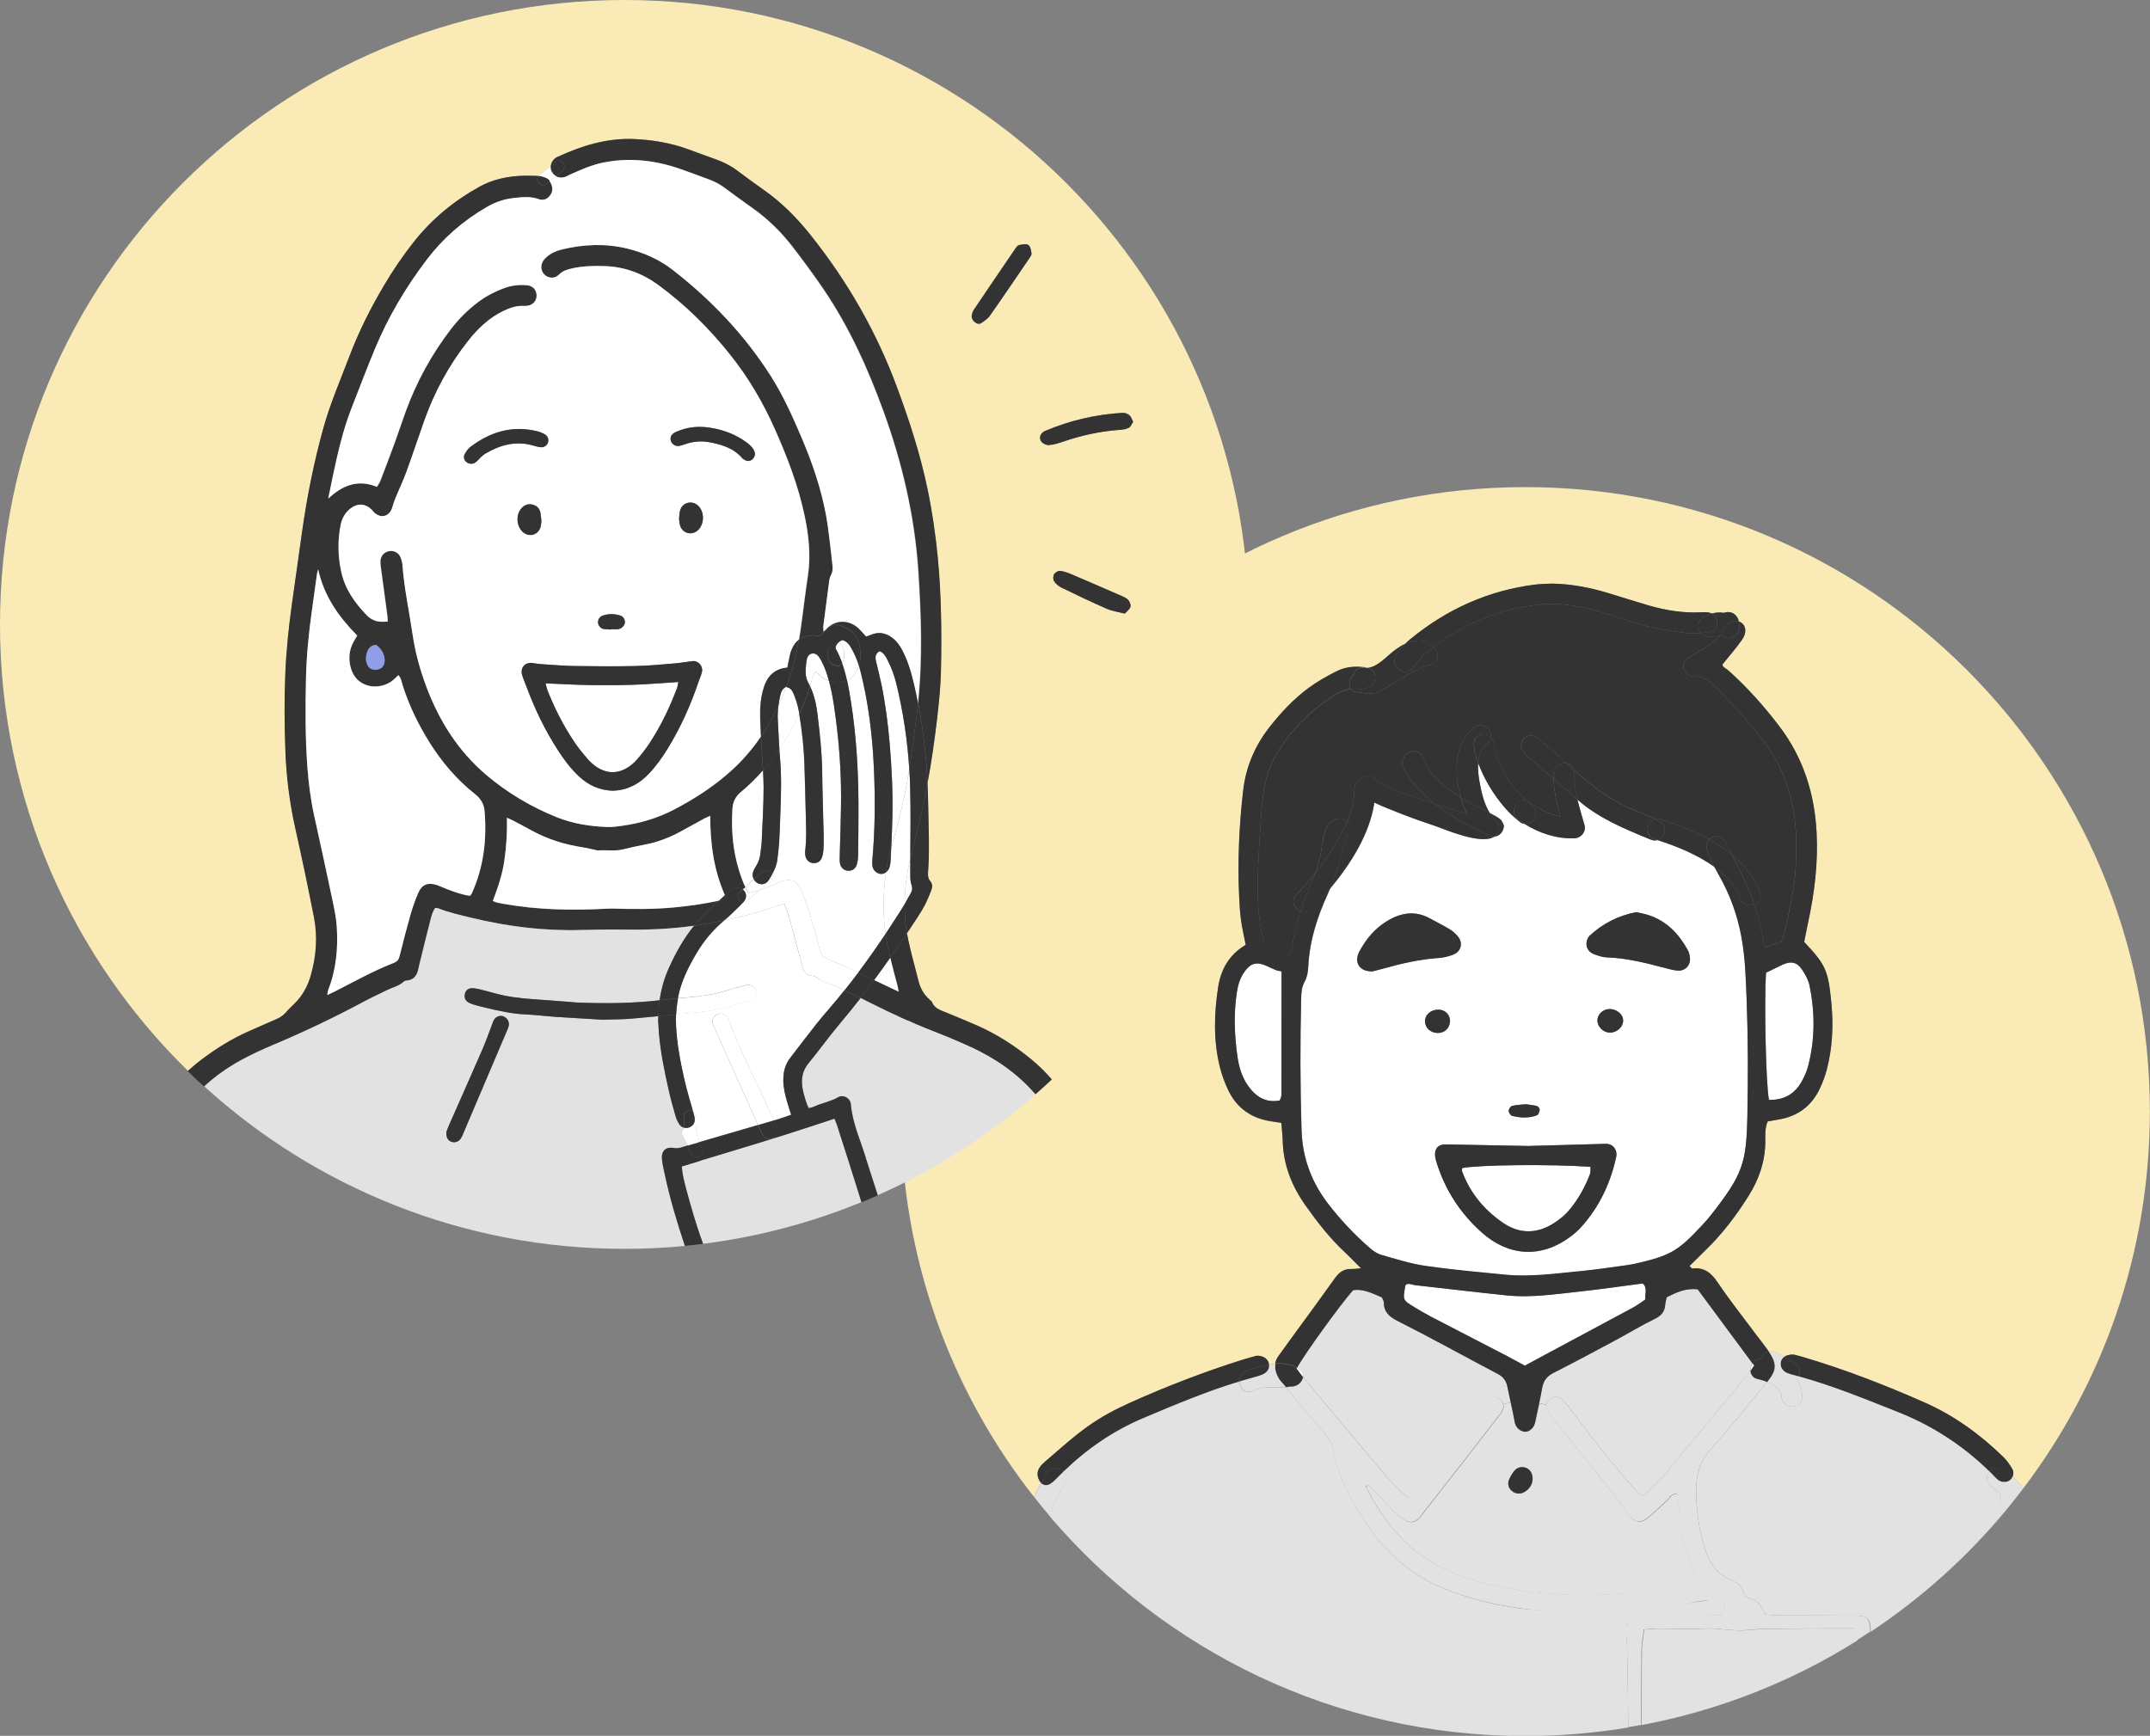 <?xml version="1.0" encoding="UTF-8"?><svg id="_レイヤー_2" xmlns="http://www.w3.org/2000/svg" viewBox="0 0 298 240.64"><rect x="0" y="0" width="298" height="240.64" fill="#808080" stroke="none"/><defs><style>.cls-1{fill:#909ee5;}.cls-2{fill:#e2e2e2;}.cls-3{fill:#faebb6;}.cls-4{fill:#fff;}.cls-5{fill:#333;}</style></defs><g id="_レイヤー_1-2"><path class="cls-1" d="M227.5,223.95c2.93-.03,5.85-.02,8.78-.03.79,0,1.57,0,2.45,0,.14-.61.26-1.12.36-1.59-.19-.16-.3-.31-.43-.34-1.34-.3-2.62-.11-3.97.15-2.48.49-4.99.88-7.51,1.07l.06.74c.08,0,.17,0,.25,0Z"/><path class="cls-3" d="M144.32,205.61c-.29-.31-.51-.8-.52-1.21-.02-.76.51-1.32,1.05-1.78,1.98-1.68,3.9-3.46,6.02-4.95,1.79-1.26,3.77-2.32,5.77-3.22,5.11-2.29,10.33-4.31,15.68-5.98.67-.21,1.36-.38,1.85-.52.86-.03,1.48.38,1.66.97.03.09.05.17.05.26.29-.05.58-.09.87-.1.07-.39.25-.79.55-1.18.48-.63.93-1.28,1.39-1.92,2.1-2.88,4.21-5.74,6.27-8.64.6-.84,1.25-1.41,2.32-1.37.31.01.62-.04,1.38-.1-.99-.98-1.63-1.67-2.32-2.3-2.03-1.9-3.72-4.09-5.33-6.35-1.93-2.71-3.13-5.66-3.21-9.02-.02-.78-.12-1.57-.19-2.5-.47-.08-.91-.15-1.35-.21-2.8-.4-4.85-1.84-6.05-4.4-.47-1-.85-2.05-1.12-3.12-.92-3.67-.81-7.38-.24-11.08.38-2.45,1.5-4.49,3.82-5.86-.22-1.14-.49-2.28-.65-3.43-.15-1.1-.21-2.21-.26-3.31-.23-4.91,0-9.81.56-14.69.38-3.3,1.66-6.24,3.72-8.85,1.58-2,3.32-3.84,5.36-5.35,1.2-.89,2.53-1.62,3.86-2.3,1.3-.66,2.73-.75,4.17-.51.04,0,.07.01.1.02,1.38-.14,2.54-1.48,3.57-2.29.55-.43,1.1-.8,1.67-1.06.23-.23.47-.45.72-.66,5.07-4.14,10.82-6.75,17.35-7.55.78-.1,1.57-.09,2.34-.13,2.64.06,5.19.55,7.7,1.31,1.89.57,3.76,1.18,5.66,1.73,2.37.68,4.78,1.07,7.25.94.39-.02.8-.04,1.17.06.1.03.2.06.29.1.55-.16,1.12-.2,1.66-.1.07-.02.14-.04.22-.06.64-.16,1.28.1,1.63.66.11.18.19.37.23.57,0,.01,0,.02,0,.03.14.04.26.1.37.18.65.45.75,1.4.1,2.34-.81,1.15-1.75,2.21-2.73,3.45,0,.37.5.54.83.83,2.6,2.33,4.92,4.92,7.03,7.7,3.33,4.36,4.91,9.33,5.19,14.76.22,4.22-.28,8.37-1.18,12.48-.2.92-.37,1.85-.54,2.69,3,3.2,3.33,3.93,3.77,8.49.3,3.09.15,6.17-.63,9.18-.23.91-.57,1.81-.98,2.67-1.13,2.38-3.01,3.81-5.62,4.26-.53.09-1.07.19-1.6.29-.42,1-.32,1.96-.33,2.89-.03,2.7-.88,5.12-2.29,7.38-1.69,2.69-3.58,5.22-5.86,7.44-.78.76-1.56,1.54-2.35,2.32.2.19.31.37.39.36,1.63-.21,2.6.58,3.49,1.9,1.68,2.49,3.55,4.85,5.35,7.26.52.7,1.07,1.37,1.57,2.08.05.07.1.14.14.21.23-.06.48-.06.72.02.53.19,1.01.43,1.46.76.31-.22.75-.33,1.31-.31.25.06.71.17,1.16.3,5.83,1.72,11.49,3.91,17.05,6.37,4.08,1.81,7.64,4.41,10.83,7.51.5.48.91,1.08,1.26,1.68.2.33.18.75.03,1.09.31.25.6.51.87.79.24.26.46.52.65.79,11-14.52,17.53-32.61,17.53-52.23,0-47.81-38.76-86.56-86.56-86.56s-86.56,38.76-86.56,86.56c0,20.18,6.9,38.74,18.48,53.46.14-.36.29-.7.46-1.04.16-.3.32-.6.51-.89Z"/><path class="cls-4" d="M202.67,161.93c-.01.15-.07.32-.02.45,1.1,2.99,3.07,5.35,5.64,7.12,2.08,1.44,4.39,1.62,6.7.3,1.05-.6,1.95-1.33,2.7-2.27,1.14-1.43,2.02-3.02,2.67-4.72.12-.32.07-.7.1-1.05-5.42-.39-15.55-.28-17.79.17Z"/><path class="cls-4" d="M175.54,133.9c-1.37-.61-2.2-.39-3.06.81-.61.85-.9,1.81-1.06,2.85-.46,2.99-.33,5.98.09,8.96.2,1.41.62,2.79,1.44,3.97,1.06,1.51,2.43,2.45,4.42,2.07.08-.25.22-.47.22-.69.01-5.67.01-11.35.01-17.2-.34-.08-.58-.1-.8-.19-.43-.18-.85-.39-1.28-.58Z"/><path class="cls-4" d="M249.74,149.91c.38-.69.71-1.42.9-2.17.93-3.65.93-7.34.2-11.01-.17-.82-.6-1.63-1.07-2.33-.71-1.04-1.55-1.19-2.68-.67-.77.36-1.53.74-2.29,1.11-.28,3.59-.03,15.71.4,17.64,2.13.05,3.59-.84,4.55-2.56Z"/><path class="cls-4" d="M228.76,116.38c-3.58-1.46-7.16-2.92-10.12-5.53.28,1.19.66,2.36.98,3.54.25.93-.46,1.79-1.39,1.82-2.5.09-4.84-.7-6.93-1.99,0,0,0,0,0,0-.23-.03-.44-.12-.64-.27-.74-.58-1.44-1.23-2.05-1.94-1.62-1.86-2.86-3.95-3.73-6.23-.05.91.06,1.85.18,2.52.26,1.45.62,3.12,1.44,4.42.03.01.05.03.08.04.49.26.99.5,1.4.86.27.23.38.65.47.83-.02.86-.66,1.5-1.31,1.52-1.83,1.25-6.98-1.05-8.3-1.49-2.12-.71-4.23-1.46-6.29-2.32-.68-.28-1.37-.56-2.05-.89-.61,4.27-3.25,8.48-6.12,11.91-.09.22-.18.43-.28.65-1.5,3.27-2.59,6.62-2.76,10.24-.03.69-.17,1.45-.5,2.05-.41.74-.47,1.49-.48,2.28-.15,6.09-.14,12.18.05,18.27.12,3.79,1.31,7.09,3.58,10.1,1.73,2.29,3.68,4.34,5.83,6.23.47.41,1.02.81,1.6.98,2.05.58,4.1,1.24,6.2,1.55,3.68.54,7.38.87,11.08,1.22,3.49.34,6.95-.17,10.42-.5,1.97-.18,3.92-.49,5.88-.75.55-.07,1.1-.14,1.64-.27,4.92-1.13,5.95-1.73,9.4-5.45.38-.41.74-.82,1.09-1.26,4.45-5.69,4.94-7.19,5.08-13.86.1-5.22.11-10.45-.09-15.66-.12-3.07-.18-6.16-.76-9.2-.56-2.98-1.58-5.79-3.08-8.42-.22-.39-.44-.79-.66-1.19-2.39-1.74-5.44-2.93-7.87-3.71-.29.08-.62.06-.96-.08ZM209.58,153.32c.6-.15,1.23-.16,1.92-.23.47.07,1.01.12,1.52.25.18.05.41.36.39.52-.03.27-.18.68-.39.76-1.12.43-2.29.36-3.43.08-.22-.05-.48-.45-.48-.69,0-.24.25-.64.47-.69ZM190.23,134.65c-1.6.04-2.38-.94-2.05-2.17.06-.23.15-.45.27-.66.92-1.69,2.13-3.12,3.79-4.14,1.96-1.19,3.96-1.5,6.04-.32.89.5,1.82.94,2.69,1.48.45.28.89.67,1.2,1.11.61.85.27,1.99-.7,2.34-.66.25-1.36.44-2.06.48-2.61.17-5.14.76-7.65,1.46-.61.17-1.22.31-1.53.39ZM197.52,141.59c-.02-.93.85-1.67,1.92-1.63.93.04,1.62.8,1.54,1.71-.08.93-.81,1.56-1.76,1.52-.95-.04-1.68-.73-1.69-1.61ZM223.98,160.54c-.81,3.61-2.36,6.85-4.86,9.61-.42.47-.91.88-1.41,1.26-4.18,3.14-8.7,2.69-12.31-.53-2.96-2.63-5.05-5.84-6.25-9.61-.09-.3-.18-.61-.23-.92-.15-1.05.4-1.71,1.43-1.7,3.7.06,7.41.14,11.51.22,3.32-.09,7.02-.2,10.72-.3.85-.02,1.5.66,1.47,1.5,0,.15-.04.31-.07.47ZM223.1,143.15c-.87-.02-1.64-.77-1.69-1.61-.05-.84.71-1.62,1.61-1.65,1.03-.04,1.95.72,1.95,1.59,0,.91-.88,1.7-1.88,1.67ZM233.92,131.68c.18.33.28.74.32,1.13.09.94-.58,1.73-1.52,1.74-.54,0-1.09-.14-1.62-.28-2.75-.72-5.49-1.45-8.36-1.55-.62-.02-1.24-.24-1.83-.46-.98-.37-1.31-1.44-.75-2.33.04-.06.09-.14.14-.19,1.84-1.71,3.97-2.81,6.52-3.3.56.14,1.18.25,1.77.44,2.46.83,4.1,2.59,5.33,4.79Z"/><path class="cls-4" d="M196.02,181.19c.75.45,1.49.9,2.26,1.3,3.43,1.79,6.87,3.55,10.3,5.33.91.47,1.8.97,2.77,1.49,1.07-.57,2.04-1.1,3.01-1.62,4.03-2.16,8.07-4.32,12.09-6.49.54-.3,1.04-.69,1.6-1.06-.08-.8.35-1.59-.36-2.23-2.93.38-5.81.81-8.71,1.12-3.37.36-6.74.89-10.15.54-4.24-.44-8.46-.95-12.7-1.42-.44-.05-.89-.36-1.33-.01-.38,2.07-.38,2.08,1.22,3.03Z"/><path class="cls-2" d="M208.94,192.28c-.16-.84-.56-1.39-1.34-1.81-4.62-2.43-9.18-4.97-13.84-7.32-1.21-.61-1.94-1.25-1.96-2.61,0-.22-.17-.43-.27-.69-1.29-.52-2.55-1.23-4-.98-1.88,2.14-6.8,8.97-7.76,10.76.13.08.26.16.38.26.4.31.53.69.49,1.05.02.02.04.04.05.06,3.71,4.43,7.41,8.86,11.13,13.27.76.91,1.62,1.74,2.45,2.59.26.27.6.46.99.76.39-.44.7-.78.98-1.13,1.15-1.41,2.3-2.82,3.43-4.25,1.63-2.04,3.25-4.08,4.86-6.13.39-.5.7-1.06,1.12-1.53.31-.34.71-.63,1.13-.81.48-.22.93.02,1.28.38.14.15.24.31.3.49l1.03-.23c-.16-.71-.31-1.42-.45-2.14Z"/><path class="cls-2" d="M235.3,178.73c-1.67-.18-2.99.45-4.3,1.11-.08.42-.18.73-.2,1.04-.08.96-.54,1.52-1.45,1.95-1.85.89-3.61,1.97-5.42,2.95-2.86,1.53-5.71,3.07-8.61,4.53-.95.48-1.42,1.14-1.59,2.16-.12.68-.26,1.36-.4,2.04l1,.21c.04-.21.15-.41.31-.58.45-.5,1.2-.66,1.71-.24.48.39.89.88,1.27,1.38,1.4,1.81,2.73,3.68,4.17,5.47,1.58,1.97,3.24,3.89,4.88,5.81.28.33.67.58,1.01.87,1-.98,1.99-1.79,2.8-2.75,3.92-4.66,7.79-9.36,11.68-14.06.16-.19.31-.4.45-.61-.02-.35.09-.71.29-1-2.6-3.51-5.11-6.91-7.61-10.29Z"/><path class="cls-2" d="M257.39,226.74c0-.28-.17-.57-.29-.97-.92,0-1.78,0-2.64,0-2.06,0-4.11-.01-6.16.02-1.97.03-3.96-.02-5.91.19-2.06.23-4.07-.31-6.11-.2-2.13.11-4.27,0-6.4.01-.61,0-1.23.07-1.98.12-.12,1.02-.32,1.95-.32,2.89-.03,3.45-.05,6.9-.06,10.35,10.81-2.03,20.91-6.06,29.9-11.71,0-.23,0-.47,0-.7Z"/><path class="cls-2" d="M212.79,197.12c-.12.59-.39,1-.94,1.27-.67.33-1.72-.24-1.89-1.24-.16-.92-.36-1.82-.56-2.73l-1.03.23c.08.26.07.54-.06.83-.09.21-.23.41-.37.6-1.69,2.19-3.38,4.39-5.08,6.57-1.75,2.24-3.52,4.48-5.27,6.72-.29.38-.54.78-.87,1.12-.57.59-1.24.7-1.93.27-.54-.33-1.06-.7-1.51-1.15-1.01-1-1.95-2.07-2.95-3.08-.23-.23-.37-.74-1.02-.48,2.38,4.7,5.46,8.69,10.24,11.13,2.05,1.05,4.21,1.84,6.44,2.39,8.84,2.16,17.72,1.89,26.62.43.95-.15,1.78-.56,2.52-1.31-.37-.93-.78-1.86-1.1-2.82-.3-.9-.56-1.82-.75-2.74-.21-1-.35-2.03-.47-3.04-.12-1-.17-1.99-.25-2.96-.87-.12-1.06.53-1.44.87-.95.84-1.82,1.76-2.81,2.53-.86.67-1.59.53-2.3-.27-.37-.41-.65-.89-.99-1.33-1.26-1.63-2.51-3.26-3.79-4.87-1.72-2.17-3.47-4.31-5.2-6.47-.49-.62-.98-1.24-1.43-1.89-.22-.32-.29-.64-.23-.94l-1-.21c-.19.87-.39,1.73-.56,2.6ZM211.32,206.83c-.57.34-1.23.3-1.74-.12-.52-.42-.67-1.03-.37-1.67.16-.35.36-.69.59-1.01.4-.56,1.02-.75,1.64-.56.59.18,1,.77,1,1.54-.01.73-.38,1.38-1.11,1.82Z"/><path class="cls-5" d="M177.3,191.2c.17.27.4.48.61.73.11.13.22.26.33.4h.14c.15,0,.31-.03.45-.08.87.13,1.73-.55,1.82-1.31-.33-.4-.62-.83-.92-1.22.01-.03.03-.06.05-.09-.87-.51-1.93-.64-3.01-.55-.12.71.1,1.42.53,2.12Z"/><path class="cls-5" d="M246.81,188.87c-.1.61.25,1.2.92,1.48.29.12.6.2.9.28.21.05.42.11.63.17.05-.08.09-.17.11-.26.23-.83-.28-1.47-1.01-1.77-.15-.05-.23-.1-.47-.26-.19-.12-.37-.26-.55-.4-.01,0-.02-.02-.04-.03-.27.19-.44.46-.49.79Z"/><path class="cls-5" d="M171.81,191.51c0-.59.29-1.19.98-1.46.88-.33,1.98-.69,3.1-.87,0-.09-.03-.17-.05-.26-.18-.59-.8-1-1.66-.97-.49.14-1.18.3-1.85.52-5.35,1.68-10.57,3.69-15.68,5.98-2.01.9-3.98,1.95-5.77,3.22-2.12,1.49-4.04,3.27-6.02,4.95-.54.46-1.06,1.02-1.05,1.78.01.41.23.91.52,1.21.1-.16.2-.32.3-.47.09-.19.18-.39.26-.58.46-1.1,1.9-1.32,2.54-.55,3.24-3.13,6.9-5.67,11.07-7.43,4.38-1.85,8.77-3.69,13.33-5.08Z"/><path class="cls-5" d="M171.81,191.51c.65-.2,1.31-.39,1.97-.57.38-.1.76-.2,1.13-.35.7-.28,1.05-.81.98-1.41-1.12.18-2.22.54-3.1.87-.69.26-.98.87-.98,1.46Z"/><path class="cls-5" d="M247.9,188.51c.24.15.32.2.47.26.73.31,1.24.94,1.01,1.77-.03.09-.06.18-.11.26,4.74,1.29,9.28,3.17,13.84,4.98,4.78,1.89,8.98,4.64,12.65,8.22.44-.48,1.26-.71,1.81-.3.45.34.93.67,1.38,1.04.15-.34.17-.76-.03-1.09-.35-.6-.76-1.2-1.26-1.68-3.19-3.1-6.75-5.7-10.83-7.51-5.55-2.46-11.22-4.65-17.05-6.37-.45-.13-.91-.24-1.16-.3-.56-.03-1,.09-1.31.31.01,0,.03.02.04.03.18.14.36.28.55.4Z"/><path class="cls-5" d="M244.07,188.33s0,.04-.01.06c-.49.01-.89.27-1.14.63.06.09.13.18.2.27-.18.25-.34.49-.49.72.02.54.34,1.04,1.04,1.19.38.08.83.21,1.27.39,1.35-1.66,1.39-2.53.19-4.3-.49.14-.92.55-1.05,1.03Z"/><path class="cls-5" d="M179.77,189.63c.96-1.79,5.88-8.62,7.76-10.76,1.45-.25,2.7.46,4,.98.1.26.27.47.27.69.02,1.36.75,2,1.96,2.61,4.66,2.35,9.22,4.89,13.84,7.32.79.41,1.18.97,1.34,1.81.14.71.3,1.42.45,2.14.2.91.4,1.82.56,2.73.18,1.01,1.22,1.57,1.89,1.24.54-.27.82-.68.94-1.27.17-.87.37-1.74.56-2.6.14-.68.28-1.36.4-2.04.17-1.03.64-1.68,1.59-2.16,2.9-1.46,5.75-3,8.61-4.53,1.81-.97,3.57-2.05,5.42-2.95.9-.43,1.37-.99,1.45-1.95.02-.31.12-.62.2-1.04,1.3-.67,2.63-1.3,4.3-1.11,2.5,3.38,5.02,6.78,7.61,10.29.25-.36.64-.62,1.14-.63,0-.02,0-.04.01-.06.13-.48.56-.89,1.05-1.03-.05-.07-.09-.14-.14-.21-.5-.71-1.05-1.38-1.57-2.08-1.8-2.41-3.67-4.77-5.35-7.26-.89-1.32-1.86-2.1-3.49-1.9-.08.01-.19-.17-.39-.36.79-.78,1.57-1.55,2.35-2.32,2.28-2.22,4.18-4.75,5.86-7.44,1.41-2.26,2.26-4.68,2.29-7.38.01-.92-.09-1.89.33-2.89.53-.1,1.07-.19,1.6-.29,2.61-.45,4.49-1.87,5.62-4.26.4-.85.74-1.75.98-2.67.78-3.02.93-6.09.63-9.18-.44-4.56-.77-5.29-3.77-8.49.17-.84.34-1.77.54-2.69.9-4.12,1.4-8.26,1.18-12.48-.28-5.43-1.86-10.4-5.19-14.76-2.12-2.78-4.43-5.37-7.03-7.7-.32-.29-.83-.46-.83-.83.98-1.23,1.92-2.29,2.73-3.45.65-.93.55-1.89-.1-2.34-.1-.08-.23-.14-.37-.18.02.1.04.22.04.32.54,1.33-1.33,2.73-2.37,1.54,0,0,0-.01-.01-.01-.09.03-.18.05-.27.08-.81,1.01-1.9,1.68-3.05,2.31-.55.3-1.12.6-1.59,1.01-.72.63-.5,1.76.35,2.18.21.1.45.22.67.21,1.41-.06,2.42.75,3.28,1.67,2,2.13,4.01,4.26,5.85,6.53,3.47,4.28,5.02,9.26,5.07,14.74.02,2.62-.07,5.23-.63,7.79-.44,1.99-.64,4.05-1.45,6.03-.71.26-1.42.51-2.23.8-.18-.78-.36-1.38-.47-1.99-.24-1.35-.59-2.67-1.03-3.95-.71.26-1.65.04-1.98-.89-.62-1.74-1.95-3.18-3.58-4.37.21.4.43.79.66,1.19,1.5,2.63,2.52,5.44,3.08,8.42.58,3.04.64,6.14.76,9.2.19,5.22.19,10.45.09,15.66-.13,6.68-.63,8.18-5.08,13.86-.34.44-.71.85-1.09,1.26-3.45,3.72-4.47,4.32-9.4,5.45-.54.12-1.09.19-1.64.27-1.96.26-3.92.56-5.88.75-3.46.32-6.93.84-10.42.5-3.7-.36-7.4-.69-11.08-1.22-2.1-.3-4.15-.96-6.2-1.55-.58-.17-1.13-.57-1.6-.98-2.14-1.88-4.09-3.94-5.83-6.23-2.27-3.01-3.46-6.3-3.58-10.1-.19-6.09-.2-12.18-.05-18.27.02-.79.07-1.54.48-2.28.33-.59.47-1.35.5-2.05.17-3.62,1.26-6.98,2.76-10.24.1-.21.19-.43.28-.65-.87,1.05-1.77,2.02-2.64,2.9-.47.47-1.03.52-1.49.32-.52,1.66-.92,3.35-1.18,5.09-.05.34-.34.65-.53,1.01-1.21-.65-2.3-1.25-3.32-1.8-.96-3.61-.97-7.24-.8-10.87.13-2.69.28-5.37.5-8.05.2-2.46.67-4.88,1.93-7.04,1.9-3.27,4.48-5.92,7.62-8.01.87-.58,1.77-1.06,2.8-1.2-.43-.57-.21-1.52.42-2.02.13-.56.57-1,1.33-.91.18.02.35.02.52,0-.03-.01-.07-.02-.1-.02-1.44-.24-2.87-.15-4.17.51-1.33.68-2.66,1.41-3.86,2.3-2.04,1.51-3.78,3.35-5.36,5.35-2.06,2.61-3.34,5.55-3.72,8.85-.56,4.88-.79,9.77-.56,14.69.05,1.1.11,2.21.26,3.31.16,1.15.43,2.29.65,3.43-2.32,1.37-3.44,3.42-3.82,5.86-.57,3.7-.67,7.41.24,11.08.27,1.06.65,2.12,1.12,3.12,1.2,2.56,3.26,4,6.05,4.4.44.06.88.14,1.35.21.07.93.17,1.72.19,2.5.09,3.36,1.28,6.32,3.21,9.02,1.61,2.26,3.3,4.45,5.33,6.35.69.64,1.33,1.32,2.32,2.3-.76.06-1.07.11-1.38.1-1.07-.04-1.72.53-2.32,1.37-2.06,2.9-4.17,5.76-6.27,8.64-.47.64-.91,1.29-1.39,1.92-.3.4-.48.79-.55,1.18,1.08-.08,2.14.04,3.01.55ZM244.79,134.84c.76-.37,1.53-.75,2.29-1.11,1.13-.52,1.97-.37,2.68.67.48.7.91,1.51,1.07,2.33.74,3.67.74,7.36-.2,11.01-.19.75-.52,1.49-.9,2.17-.96,1.72-2.42,2.62-4.55,2.56-.43-1.93-.68-14.05-.4-17.64ZM194.8,178.16c.45-.35.89-.04,1.33.01,4.24.47,8.46.98,12.7,1.42,3.4.35,6.78-.18,10.15-.54,2.9-.31,5.79-.74,8.71-1.12.71.64.27,1.43.36,2.23-.57.38-1.06.76-1.6,1.06-4.03,2.17-8.06,4.33-12.09,6.49-.97.52-1.94,1.04-3.01,1.62-.98-.53-1.87-1.02-2.77-1.49-3.43-1.78-6.87-3.55-10.3-5.33-.77-.4-1.51-.85-2.26-1.3-1.6-.96-1.6-.96-1.22-3.03ZM177.61,151.87c0,.22-.14.43-.22.69-1.99.38-3.37-.56-4.42-2.07-.83-1.18-1.24-2.56-1.44-3.97-.43-2.98-.55-5.97-.09-8.96.16-1.04.45-2,1.06-2.85.85-1.2,1.69-1.42,3.06-.81.43.19.85.41,1.28.58.21.09.45.11.8.19,0,5.85,0,11.53-.01,17.2Z"/><path class="cls-2" d="M257.89,224.02c-.55-.06-1.11-.04-1.66-.05-3.24-.01-6.49-.02-9.73-.04-.62,0-1.24-.07-1.79-.1-.4-.64-.62-1.29-1.08-1.66-.52-.43-1.25-.6-1.88-.88-.04-.79-.32-1.41-1.02-1.79-.28-.15-.54-.34-.83-.47-1.97-.86-3.03-2.44-3.63-4.43-.8-2.67-1.2-5.39-1.18-8.18.01-2.15.61-3.95,2.1-5.6,2.65-2.94,5.1-6.05,7.62-9.1.04-.04.07-.09.1-.13-.44-.18-.88-.3-1.27-.39-.7-.15-1.01-.65-1.04-1.19-.15.21-.3.41-.45.61-3.88,4.7-7.75,9.4-11.68,14.06-.81.96-1.79,1.77-2.8,2.75-.34-.29-.72-.54-1.01-.87-1.64-1.92-3.3-3.84-4.88-5.81-1.44-1.79-2.77-3.66-4.17-5.47-.38-.49-.79-.98-1.27-1.38-.5-.41-1.26-.26-1.71.24-.16.18-.27.38-.31.58-.06.3,0,.62.23.94.44.65.93,1.28,1.43,1.89,1.73,2.16,3.48,4.3,5.2,6.47,1.28,1.61,2.53,3.24,3.79,4.87.34.44.62.92.99,1.33.71.8,1.44.94,2.3.27,1-.77,1.87-1.7,2.81-2.53.39-.34.57-.98,1.44-.87.08.96.13,1.96.25,2.96.12,1.02.26,2.04.47,3.04.19.93.45,1.85.75,2.74.32.96.74,1.9,1.1,2.82-.74.74-1.58,1.15-2.52,1.31-8.9,1.46-17.78,1.74-26.62-.43-2.23-.55-4.39-1.34-6.44-2.39-4.78-2.45-7.86-6.43-10.24-11.13.65-.25.78.25,1.02.48,1,1.01,1.94,2.08,2.95,3.08.44.44.97.82,1.51,1.15.69.43,1.37.32,1.93-.27.33-.34.58-.75.87-1.12,1.76-2.24,3.52-4.47,5.27-6.72,1.7-2.19,3.39-4.38,5.08-6.57.14-.19.28-.39.37-.6.13-.29.14-.57.06-.83-.06-.17-.16-.34-.3-.49-.34-.36-.8-.6-1.28-.38-.42.18-.82.47-1.13.81-.42.47-.73,1.03-1.12,1.53-1.61,2.05-3.23,4.09-4.86,6.13-1.14,1.42-2.29,2.84-3.43,4.25-.29.35-.6.69-.98,1.13-.39-.3-.73-.49-.99-.76-.83-.84-1.68-1.68-2.45-2.59-3.73-4.41-7.43-8.84-11.13-13.27-.02-.02-.04-.04-.05-.06-.08.76-.95,1.44-1.82,1.31-.14.05-.29.08-.45.08h-.14c1.82,2.17,3.62,4.36,5.47,6.5.7.81,1.09,1.63,1.22,2.73.13,1.15.58,2.3,1.04,3.38,1.11,2.63,2.54,5.1,4.22,7.4,2.63,3.6,5.97,6.29,10.13,7.96,3.32,1.33,6.76,2.18,10.3,2.67,5.36.74,10.74.66,16.11.3.16-.01.31-.02.47-.04,2.51-.19,5.03-.58,7.51-1.07,1.35-.26,2.63-.45,3.97-.15.13.03.24.18.43.34-.1.47-.22.98-.36,1.59-.88,0-1.67,0-2.45,0-2.93,0-5.86,0-8.78.03-.09,0-.17,0-.25,0-1.2.07-1.58.53-1.71,1.81-.04.39-.03.79-.02,1.19.05,2.69.12,5.38.15,8.06.02,1.48.03,2.96.04,4.44.59-.1,1.19-.2,1.77-.31.01-3.45.03-6.9.06-10.35,0-.93.21-1.86.32-2.89.75-.05,1.37-.12,1.98-.12,2.14-.01,4.27.09,6.4-.01,2.05-.11,4.05.43,6.11.2,1.95-.22,3.94-.16,5.91-.19,2.05-.03,4.11-.01,6.16-.02.86,0,1.72,0,2.64,0,.12.4.28.69.29.97,0,.23,0,.47,0,.7.64-.4,1.27-.81,1.9-1.23,0-.28-.02-.55-.05-.82-.09-.88-.49-1.28-1.35-1.37Z"/><path class="cls-5" d="M275.76,203.99c.1.1.21.2.31.3.28.28.53.59.83.84.52.43,1.3.42,1.75.02.13-.11.23-.26.31-.43-.45-.36-.93-.69-1.38-1.04-.55-.41-1.37-.18-1.81.3Z"/><path class="cls-5" d="M144.88,204.56c-.08.19-.17.39-.26.58-.1.15-.21.31-.3.47t0,0c.34.36.91.35,1.32.06.45-.31.82-.72,1.21-1.11.19-.19.38-.38.57-.56-.63-.77-2.08-.55-2.54.55Z"/><path class="cls-2" d="M244.93,191.6c1,.39,1.97,1.04,2,2.01.06,1.86,2.95,1.86,2.89,0-.03-.93-.34-1.75-.82-2.43.11-.11.21-.23.27-.37-.21-.06-.42-.12-.63-.17-.31-.08-.61-.16-.9-.28-.67-.28-1.02-.87-.92-1.48.05-.33.22-.6.49-.79-.45-.33-.93-.57-1.46-.76-.24-.09-.49-.09-.72-.02,1.2,1.77,1.16,2.64-.19,4.3Z"/><path class="cls-4" d="M180.15,189.88c-.12-.09-.25-.18-.38-.26-.02.03-.03.06-.05.09.29.39.59.82.92,1.22.04-.36-.1-.74-.49-1.05Z"/><path class="cls-4" d="M242.92,189.02c-.2.29-.31.65-.29,1,.16-.23.32-.48.49-.72-.07-.09-.14-.18-.2-.27Z"/><path class="cls-2" d="M146.19,208.25c.23-.43.47-.87.7-1.3.41-.63.83-1.17.83-2.01,0-.4-.12-.71-.3-.93-.19.18-.38.37-.57.56-.39.39-.76.8-1.21,1.11-.41.29-.98.3-1.32-.06t0,0c-.18.29-.35.59-.51.89-.18.34-.33.69-.46,1.04.71.91,1.45,1.79,2.19,2.67.16-.68.37-1.33.65-1.96Z"/><path class="cls-2" d="M225.52,226.96c0-.4.06-1.47.1-1.86.13-1.28,11.92-1.1,13.11-1.17l.36-1.59c-.16.01-.33-.83-.49-.8-7.03,1.37-22.64,2.17-28,1.43-3.54-.49-6.98-1.34-10.3-2.67-4.16-1.66-7.5-4.36-10.13-7.96-1.68-2.31-3.11-4.78-4.22-7.4-.46-1.09-.91-2.23-1.04-3.38-.13-1.1-.52-1.92-1.22-2.73-1.85-2.15-3.65-4.33-5.47-6.5h-2.43c-.14,0-.27-.03-.4-.06-.63.15-1.25.35-1.85.58-1.05.4-1.74-.45-1.75-1.33-4.56,1.38-8.94,3.23-13.33,5.08-4.17,1.76-7.83,4.29-11.07,7.43.18.22.3.53.3.93,0,.83-.42,1.37-.83,2.01-.23.43-.47.87-.7,1.3-.28.63-.49,1.28-.65,1.96,15.88,18.62,39.51,30.44,65.89,30.44,4.86,0,9.63-.41,14.28-1.18-.01-1.48-.02-2.96-.04-4.44-.03-2.69-.1-5.38-.15-8.06Z"/><path class="cls-2" d="M277.36,207.18c-.4-.35-.83-.67-1.25-.99-.63-.47-.95-1.24-.52-1.97.04-.08.1-.15.16-.22-3.67-3.58-7.87-6.32-12.65-8.22-4.56-1.81-9.1-3.68-13.84-4.98-.07.14-.16.26-.27.37.48.69.79,1.5.82,2.43.06,1.86-2.82,1.86-2.89,0-.04-.97-1-1.62-2-2.01-.03.04-.07.09-.1.13-2.52,3.05-4.97,6.16-7.62,9.1-1.49,1.66-2.08,3.45-2.1,5.6-.02,2.79.38,5.51,1.18,8.18.6,1.99,1.66,3.57,3.63,4.43.29.13.54.32.83.47.7.38.98.99,1.02,1.79.63.28,1.36.45,1.88.88.46.37.69,1.02,1.08,1.66.55.03,1.17.1,1.79.1,3.24.02,6.49.02,9.73.04.55,0,1.11-.01,1.66.05.86.09,1.26.5,1.35,1.37.03.27.04.55.05.82,7.1-4.72,13.46-10.45,18.88-17-.09-.04-.17-.09-.25-.15-.6-.46-.92-1.18-.55-1.89Z"/><path class="cls-2" d="M174.92,190.59c-.37.15-.75.25-1.13.35-.66.18-1.32.37-1.97.57.01.88.7,1.72,1.75,1.33.6-.23,1.22-.43,1.85-.58.13.04.26.06.4.06h2.43c-.11-.13-.22-.26-.33-.4-.21-.24-.44-.46-.61-.73-.44-.71-.66-1.41-.53-2.12-.29.02-.58.05-.87.1.07.6-.28,1.13-.98,1.41Z"/><path class="cls-2" d="M278.95,204.73c-.08.17-.18.31-.31.43-.45.4-1.22.4-1.75-.02-.3-.25-.56-.56-.83-.84-.1-.1-.2-.2-.31-.3-.06.07-.12.14-.16.22-.43.74-.11,1.5.52,1.97.43.32.85.64,1.25.99-.37.72-.05,1.44.55,1.89.08.06.16.11.25.15.79-.95,1.55-1.93,2.3-2.91-.19-.27-.41-.54-.65-.79-.27-.28-.56-.54-.87-.79Z"/><path class="cls-5" d="M237.21,88.22c-.58.2-1.11-.04-1.45-.46-.58.07-1.15.1-1.72.04-1.95-.22-3.91-.54-5.82-1.01-1.99-.49-3.92-1.21-5.88-1.8-2.97-.9-5.98-1.52-9.1-1.16-5.42.62-10.26,2.61-14.55,5.86.8.67.84,2.19-.47,2.49-.62.14-1.19.35-1.75.61-.15.13-.33.22-.56.28-.07.04-.14.08-.22.12-1.29.7-2.48,1.58-3.8,2.27-.03.02-.06.02-.09.04-.15.12-.3.23-.45.32-.87.51-2.33.28-3.27.15-.39-.05-.66-.22-.83-.45-1.02.15-1.93.63-2.8,1.2-3.14,2.09-5.72,4.74-7.62,8.01-1.26,2.16-1.72,4.58-1.93,7.04-.22,2.68-.38,5.37-.5,8.05-.17,3.63-.17,7.26.8,10.87,1.01.55,2.11,1.14,3.32,1.8.2-.37.48-.67.53-1.01.26-1.74.66-3.43,1.18-5.09-.84-.36-1.39-1.5-.55-2.36.92-.94,1.8-1.93,2.61-2.97.51-1.4.82-2.86,1.02-4.34.09-.7.27-1.4.55-2.04.34-.78,1.05-1.17,1.9-1.21.36-.02.7.12.97.33.6-1.42,1.01-2.9,1-4.44,0-.6.3-1.01.71-1.22.51-.54,1.4-.78,2.12-.16,1.77,1.5,5.52,2.51,7.95,3.34.12.04.25.08.37.13-1.13-.89-2.19-1.9-3.14-3.05-.49-.59-.87-1.31-1.23-2-.28-.53-.14-1.08.18-1.58.33-.5.8-.74,1.41-.68.51.05.92.3,1.08.79.9,2.7,3.1,4.19,5.3,5.64-.97-3.38-.87-7.26,1.45-9.39.24-.3.52-.56.92-.61,1.18-.17,1.98.81,1.76,1.73.08.07.15.15.22.23.18.22.19.58.26.89.59,2.87,2.05,5.24,4.15,7.24.13.12.26.24.39.36.09.04.18.09.28.16,1.36.95,2.79,1.68,4.36,1.99-.48-1.72-.91-3.44-.94-5.22-1.05-.9-2.11-1.8-3.16-2.71-.41-.36-.85-.73-1.15-1.18-.57-.84.08-2.1,1.29-2.14.28.16.8.37,1.2.71,1.26,1.06,2.51,2.12,3.73,3.22.41.1.77.38.91.83.06.05.11.1.17.16,2.79,2.65,5.93,4.71,9.56,6.01.51.18,1.02.41,1.5.66.22-.06.48-.05.75.04,2.15.67,4.54,1.59,6.75,2.82.16-.16.37-.29.59-.36.55-.17,1.15,0,1.49.44.1.13.2.25.27.39.28.56.56,1.11.83,1.66,1.74,1.44,3.15,3.17,3.89,5.25.3.83-.16,1.43-.8,1.65.44,1.28.79,2.59,1.03,3.95.11.61.28,1.22.47,1.99.81-.29,1.52-.54,2.23-.8.8-1.98,1.01-4.04,1.45-6.03.56-2.56.66-5.17.63-7.79-.05-5.48-1.61-10.47-5.07-14.74-1.84-2.27-3.85-4.4-5.85-6.53-.87-.92-1.87-1.73-3.28-1.67-.22.01-.46-.11-.67-.21-.85-.42-1.07-1.55-.35-2.18.47-.41,1.04-.71,1.59-1.01,1.15-.63,2.24-1.3,3.05-2.31-.16.04-.32.09-.48.13-.26.06-.49.06-.7.01Z"/><path class="cls-5" d="M243.97,123.77c-.74-2.08-2.15-3.81-3.89-5.25.5,1,1,2,1.48,3,.61,1.27,1.16,2.57,1.61,3.9.64-.22,1.1-.83.8-1.65Z"/><path class="cls-5" d="M238.99,87.14c-.18.35-.38.66-.61.94.09-.03.18-.05.27-.08,0,0,0,0,.01.01,1.03,1.19,2.91-.22,2.37-1.54,0-.11-.02-.22-.04-.32-.61-.2-1.46-.06-2,.99Z"/><path class="cls-5" d="M239.25,116.85c-.07-.14-.17-.26-.27-.39-.34-.43-.94-.61-1.49-.44-.22.07-.43.19-.59.36,1.13.62,2.21,1.33,3.18,2.14-.28-.56-.56-1.11-.83-1.66Z"/><path class="cls-5" d="M240.08,118.52c-.97-.8-2.05-1.51-3.18-2.14-.23.23-.38.54-.36.87.03.46.1.96.29,1.37.24.52.5,1.04.77,1.54,1.63,1.18,2.96,2.63,3.58,4.37.33.92,1.27,1.14,1.98.89-.45-1.33-1-2.63-1.61-3.9-.48-1.01-.98-2.01-1.48-3Z"/><path class="cls-5" d="M235.77,87.77c.44-.05.89-.13,1.33-.21.65-.11,1-.82.91-1.47-.06-.51-.34-.86-.75-1.04-.41.11-.8.29-1.18.53-.87.55-.81,1.57-.31,2.19Z"/><path class="cls-5" d="M238.01,86.09c.09.65-.27,1.36-.91,1.47-.44.08-.88.15-1.33.21.33.42.87.66,1.45.46.21.05.44.05.7-.01.16-.04.32-.09.48-.13.22-.28.43-.6.61-.94.54-1.05,1.39-1.19,2-.99,0-.01,0-.02,0-.03-.04-.21-.12-.39-.23-.57-.34-.56-.99-.83-1.63-.66-.07.02-.14.04-.22.06-.54-.1-1.11-.06-1.66.1.41.18.69.53.75,1.04Z"/><path class="cls-5" d="M197.33,88.86c.45.07.75.28.9.57.18.05.34.14.47.26,4.29-3.24,9.13-5.24,14.55-5.86,3.12-.36,6.13.26,9.1,1.16,1.96.6,3.89,1.32,5.88,1.8,1.91.47,3.87.79,5.82,1.01.56.06,1.14.03,1.72-.04-.5-.62-.56-1.64.31-2.19.37-.23.77-.41,1.18-.53-.09-.05-.19-.08-.29-.1-.38-.09-.78-.08-1.17-.06-2.47.13-4.88-.26-7.25-.94-1.89-.55-3.77-1.16-5.66-1.73-2.5-.76-5.05-1.25-7.7-1.31-.77.04-1.57.04-2.34.13-6.53.8-12.27,3.4-17.35,7.55-.25.21-.49.43-.72.66.77-.36,1.6-.52,2.56-.39Z"/><path class="cls-5" d="M226.82,126.45c-2.55.49-4.69,1.59-6.52,3.3-.05.05-.1.12-.14.19-.55.89-.23,1.96.75,2.33.59.22,1.21.44,1.83.46,2.87.09,5.61.83,8.36,1.55.53.14,1.08.28,1.62.28.93,0,1.61-.8,1.52-1.74-.04-.39-.13-.79-.32-1.13-1.23-2.2-2.87-3.96-5.33-4.79-.59-.2-1.21-.31-1.77-.44Z"/><path class="cls-5" d="M229.39,116.35c.11.04.22.07.34.1.36-.1.66-.35.87-.73.34-.61.14-1.41-.57-1.84-.21-.13-.41-.25-.63-.36-1.2.3-1.5,2.35-.01,2.82Z"/><path class="cls-5" d="M236.54,117.25c-.01-.33.13-.63.36-.87-2.2-1.23-4.59-2.15-6.75-2.82-.28-.09-.53-.09-.75-.04.21.11.42.23.63.36.71.43.91,1.24.57,1.84-.21.37-.51.63-.87.73,2.43.78,5.48,1.97,7.87,3.71-.27-.51-.53-1.02-.77-1.54-.19-.41-.26-.91-.29-1.37Z"/><path class="cls-5" d="M223.02,139.89c-.9.03-1.66.81-1.61,1.65.05.84.82,1.59,1.69,1.61,1,.03,1.88-.76,1.88-1.67,0-.87-.92-1.63-1.95-1.59Z"/><path class="cls-5" d="M222.58,158.57c-3.7.1-7.4.21-10.72.3-4.09-.08-7.8-.16-11.51-.22-1.03-.02-1.58.65-1.43,1.7.04.31.13.61.23.92,1.2,3.78,3.29,6.98,6.25,9.61,3.61,3.22,8.13,3.67,12.31.53.5-.38.99-.79,1.41-1.26,2.5-2.76,4.05-6,4.86-9.61.04-.16.06-.31.07-.47.03-.85-.62-1.53-1.47-1.5ZM220.36,162.81c-.65,1.7-1.52,3.29-2.67,4.72-.75.93-1.66,1.67-2.7,2.27-2.31,1.33-4.62,1.14-6.7-.3-2.58-1.77-4.54-4.13-5.64-7.12-.05-.13.01-.3.02-.45,2.24-.45,12.37-.56,17.79-.17-.03.35.02.73-.1,1.05Z"/><path class="cls-5" d="M218.64,110.85c-.28-1.19-.47-2.4-.41-3.65,0-.19-.01-.35-.06-.51-.3-.28-.6-.56-.91-.83-.82-.22-1.87.23-1.92,1.34-.01.25-.01.51,0,.76,1.05.9,2.09,1.8,3.11,2.72.06.06.13.12.19.17Z"/><path class="cls-5" d="M218.64,110.85c2.96,2.6,6.54,4.06,10.12,5.53.34.14.67.16.96.08-.11-.04-.22-.07-.34-.1-1.49-.47-1.19-2.52.01-2.82-.48-.26-.99-.48-1.5-.66-3.64-1.3-6.77-3.36-9.56-6.01-.06-.05-.11-.1-.17-.16.05.15.07.32.06.51-.05,1.25.13,2.46.41,3.65Z"/><path class="cls-5" d="M217.26,105.86c.31.27.61.55.91.83-.14-.45-.49-.73-.91-.83Z"/><path class="cls-5" d="M217.26,105.86c-1.22-1.1-2.48-2.16-3.73-3.22-.4-.34-.92-.55-1.2-.71-1.21.04-1.86,1.3-1.29,2.14.3.45.74.82,1.15,1.18,1.05.91,2.11,1.81,3.16,2.71,0-.25,0-.5,0-.76.05-1.11,1.1-1.55,1.92-1.34Z"/><path class="cls-5" d="M212.6,111.98c.4.48.35,1.29-.02,1.76-.28.36-.79.55-1.28.48,2.09,1.29,4.43,2.09,6.93,1.99.93-.04,1.64-.89,1.39-1.82-.32-1.18-.7-2.36-.98-3.54-.07-.05-.13-.11-.19-.17-1.02-.92-2.07-1.83-3.11-2.72.04,1.78.46,3.5.94,5.22-1.57-.31-3-1.04-4.36-1.99-.09-.06-.18-.12-.28-.16.33.3.67.61.95.96Z"/><path class="cls-5" d="M210.47,113.67c.27.19.55.38.83.54,0,0,0,0,0,0,.49.07.99-.12,1.28-.48.37-.47.43-1.28.02-1.76-.28-.35-.62-.65-.95-.96-1.41-.62-2.6,1.65-1.18,2.65Z"/><path class="cls-5" d="M211.43,203.46c-.62-.19-1.24,0-1.64.56-.23.32-.43.66-.59,1.01-.3.64-.14,1.26.37,1.67.52.42,1.18.46,1.74.12.73-.44,1.09-1.09,1.11-1.82,0-.78-.4-1.36-1-1.54Z"/><path class="cls-5" d="M209.59,154.69c1.14.28,2.31.35,3.43-.08.21-.08.36-.49.39-.76.02-.17-.21-.48-.39-.52-.52-.14-1.06-.18-1.52-.25-.7.07-1.33.08-1.92.23-.21.05-.47.45-.47.69,0,.24.27.63.48.69Z"/><path class="cls-5" d="M207.16,113.64c.46.3.75.83.56,1.52-.1.36-.3.63-.58.81.65-.02,1.28-.66,1.31-1.52-.09-.17-.2-.59-.47-.83-.41-.36-.92-.61-1.4-.86-.03-.01-.05-.03-.08-.04.15.24.31.47.49.68.07.08.12.16.17.25Z"/><path class="cls-5" d="M207.03,115.97s.08,0,.12,0c.27-.18.48-.45.58-.81.19-.69-.1-1.22-.56-1.52-.05-.08-.1-.17-.17-.25-.18-.21-.35-.44-.49-.68-1.3-.69-2.67-1.26-3.89-2.06-.04-.03-.07-.05-.11-.07.22.79.5,1.55.83,2.25-1.49-.41-2.97-.89-4.43-1.38,2.25,1.79,4.8,3.14,7.45,4.35.21.1.45.15.68.17Z"/><path class="cls-5" d="M206.07,103.14c-.12.16-.27.28-.42.37-.51.56-.71,1.4-.77,2.27.87,2.29,2.11,4.37,3.73,6.23.62.71,1.32,1.36,2.05,1.94.19.15.41.24.64.27-.28-.17-.56-.35-.83-.54-1.42-1-.23-3.26,1.18-2.65-.13-.12-.26-.24-.39-.36-2.1-2-3.56-4.37-4.15-7.24-.07-.3-.08-.67-.26-.89-.06-.08-.14-.15-.22-.23-.07.3-.25.59-.56.83Z"/><path class="cls-5" d="M204.3,103.03c-.01.61.08,1.26.27,1.84.1.3.21.6.32.9.05-.87.26-1.71.77-2.27.15-.09.3-.21.42-.37.31-.24.49-.53.56-.83-.24-.22-.51-.38-.67-.51-.95-.06-1.64.48-1.66,1.24Z"/><path class="cls-5" d="M206.49,112.71c-.82-1.3-1.18-2.96-1.44-4.42-.12-.67-.23-1.61-.18-2.52-.11-.3-.22-.6-.32-.9-.19-.58-.28-1.23-.27-1.84.02-.76.71-1.29,1.66-1.24.16.13.43.29.67.51.22-.92-.59-1.9-1.76-1.73-.4.06-.68.31-.92.61-2.32,2.13-2.42,6.01-1.45,9.39.04.03.07.05.11.07,1.22.8,2.59,1.37,3.89,2.06Z"/><path class="cls-5" d="M202.49,110.58c-2.2-1.45-4.4-2.94-5.3-5.64-.17-.49-.57-.74-1.08-.79-.61-.06-1.08.17-1.41.68-.32.49-.45,1.05-.18,1.58.36.69.74,1.4,1.23,2,.95,1.15,2.01,2.15,3.14,3.05,1.46.49,2.94.97,4.43,1.38-.33-.7-.61-1.46-.83-2.25Z"/><path class="cls-5" d="M201.48,132.31c.97-.36,1.31-1.49.7-2.34-.31-.44-.75-.83-1.2-1.11-.87-.54-1.8-.98-2.69-1.48-2.08-1.18-4.08-.88-6.04.32-1.67,1.01-2.87,2.45-3.79,4.14-.12.21-.21.43-.27.66-.33,1.23.45,2.2,2.05,2.17.31-.08.93-.22,1.53-.39,2.51-.71,5.04-1.29,7.65-1.46.7-.05,1.4-.24,2.06-.48Z"/><path class="cls-5" d="M200.97,141.68c.08-.92-.6-1.68-1.54-1.71-1.07-.04-1.94.69-1.92,1.63.01.88.74,1.57,1.69,1.61.95.04,1.68-.6,1.76-1.52Z"/><path class="cls-5" d="M196.48,92.79c.56-.26,1.13-.47,1.75-.61,1.31-.3,1.27-1.82.47-2.49-.43.32-.86.67-1.29,1.02-.59.49-.98,1.22-1.48,1.82-.13.15-.26.27-.4.37l.16.29c.07-.04.14-.08.22-.12.23-.06.41-.15.56-.28Z"/><path class="cls-5" d="M193.38,91.08c-.28.7.01,1.42.67,1.82.51.31,1.03.3,1.49-.01.14-.09.27-.22.4-.37.49-.61.89-1.33,1.48-1.82.43-.35.85-.7,1.29-1.02-.13-.12-.29-.21-.47-.26-.15-.29-.45-.5-.9-.57-.96-.13-1.79.03-2.56.39-.27.27-.53.56-.79.84-.26.29-.46.64-.61,1Z"/><path class="cls-5" d="M192.55,112.15c2.07.86,4.17,1.62,6.29,2.32,1.31.44,6.47,2.74,8.3,1.49-.04,0-.08,0-.12,0-.23-.02-.47-.07-.68-.17-2.65-1.21-5.2-2.56-7.45-4.35-.12-.04-.25-.08-.37-.13-2.43-.83-6.17-1.84-7.95-3.34-.72-.61-1.61-.38-2.12.16-.41.21-.71.62-.71,1.22.01,1.53-.4,3.02-1,4.44.5.4.73,1.09.32,1.61-1,1.27-1.01,2.77-1.43,4.19-.36,1.21-.77,2.42-1.27,3.58,2.88-3.43,5.51-7.64,6.12-11.91.67.33,1.37.61,2.05.89Z"/><path class="cls-5" d="M190.57,93.63c.14.62-.15,1.32-.75,1.59-.42.18-.92.34-1.36.28-.42-.05-.82-.04-1.2.01.17.23.44.39.83.45.94.13,2.41.36,3.27-.15.16-.09.31-.21.45-.32.03-.01.06-.02.09-.04,1.32-.69,2.51-1.57,3.8-2.27l-.16-.29c-.46.31-.98.32-1.49.01-.66-.4-.95-1.12-.67-1.82.14-.36.35-.71.61-1,.26-.28.52-.57.79-.84-.57.26-1.12.63-1.67,1.06-1.04.82-2.19,2.15-3.57,2.29.53.12.91.46,1.04,1.04Z"/><path class="cls-5" d="M189.01,92.59c-.76-.09-1.2.35-1.33.91-.63.5-.85,1.45-.42,2.02.38-.06.78-.06,1.2-.01.44.05.94-.1,1.36-.28.6-.27.89-.97.75-1.59-.13-.57-.51-.92-1.04-1.04-.17.02-.34.02-.52,0Z"/><path class="cls-5" d="M186.75,113.8c-.27-.22-.61-.35-.97-.33-.85.04-1.56.43-1.9,1.21-.28.64-.45,1.35-.55,2.04-.21,1.49-.52,2.94-1.02,4.34.93-1.17,1.78-2.41,2.55-3.68.68-1.13,1.36-2.33,1.89-3.58Z"/><path class="cls-5" d="M182.31,121.06c-.82,1.04-1.69,2.03-2.61,2.97-.84.85-.3,2,.55,2.36.45-1.42.99-2.82,1.61-4.2.17-.37.32-.75.46-1.13Z"/><path class="cls-5" d="M187.08,115.4c.41-.51.18-1.2-.32-1.61-.53,1.25-1.21,2.45-1.89,3.58-.77,1.28-1.62,2.51-2.55,3.68-.14.38-.29.76-.46,1.13-.62,1.37-1.16,2.77-1.61,4.2.47.2,1.03.15,1.49-.32.87-.88,1.77-1.86,2.64-2.9.5-1.16.91-2.37,1.27-3.58.42-1.41.43-2.92,1.43-4.19Z"/><path class="cls-3" d="M34.59,142.91c1.2-.53,2.39-1.07,3.6-1.58.55-.23,1.05-.52,1.45-.99.39-.45.82-.85,1.24-1.27,1.08-1.06,1.79-2.35,2.2-3.8.77-2.68,1-5.41.46-8.15-.8-4.06-1.64-8.12-2.55-12.16-.83-3.69-1.3-7.4-1.42-11.18-.11-3.47-.14-6.94,0-10.4.13-3.17.46-6.32.89-9.47.47-3.39.95-6.78,1.43-10.17.68-4.86,1.64-9.66,2.95-14.4.95-3.43,2.37-6.69,3.63-10.01,1.28-3.37,2.89-6.57,4.72-9.68,1.27-2.15,2.66-4.22,4.22-6.18,2.5-3.16,5.55-5.67,9.08-7.61,1.66-.92,3.46-1.34,5.33-1.48.84-.06,1.69-.06,2.54-.02.1,0,.21.01.31.03h0s.03-.04.06-.06c.4-.39.86-.72,1.3-1.06.11-.08.21-.15.3-.23.04-.48.31-.93.77-1.22.07-.04.15-.08.23-.11,3.34-1.53,6.79-2.6,10.52-2.44,2.59.11,5.12.54,7.57,1.44,1.23.45,2.46.9,3.69,1.34,1.09.38,2.1.89,3.02,1.57,1.22.91,2.45,1.82,3.69,2.69,2.52,1.76,4.64,3.92,6.55,6.32,5.1,6.4,9.12,13.41,11.95,21.09,1.68,4.56,3.19,9.18,4.19,13.95.67,3.19,1.13,6.41,1.45,9.65.5,5.19.55,10.39.44,15.59-.05,2.28-.28,4.56-.55,6.82-.34,2.95-.77,5.9-1.31,8.82.04.82.07,1.64.08,2.46.06,3.29.23,6.58,0,9.88-.03.45-.03.87.3,1.25.32.37.31.83.14,1.27-.26.66-.52,1.32-.84,1.96-.3.59-.65,1.17-1.02,1.72-.5.76-1.01,1.53-1.51,2.28.05.28.1.56.16.84.43,1.98.97,3.93,1.48,5.9.25.96.74,1.79,1.49,2.46.12.11.29.22.35.36.32.8,1.03,1.05,1.74,1.34,1.45.59,2.89,1.19,4.33,1.81,2.81,1.22,5.37,2.86,7.73,4.8,1.04.85,1.97,1.78,2.83,2.77,16.81-15.79,27.31-38.22,27.31-63.1C173.13,38.76,134.37,0,86.56,0S0,38.76,0,86.56c0,24.26,9.98,46.18,26.05,61.89.64-.58,1.31-1.14,2.01-1.67,2.04-1.52,4.19-2.86,6.53-3.88ZM156.68,84.15c-.14.36-.52.63-.78.92-.96-.25-1.78-.36-2.51-.68-2.12-.93-4.21-1.93-6.29-2.94-.39-.19-.77-.53-1.01-.89-.15-.24-.13-.72.02-.96.15-.24.57-.49.83-.46.56.07,1.11.28,1.63.5,2.34,1,4.67,2.01,7.01,3.03.31.13.65.3.84.56.19.24.36.68.26.92ZM144.88,59.72c3.43-1.45,7.02-2.28,10.74-2.5.31-.02.69.14.94.35.23.2.32.56.5.89-.21.31-.33.7-.59.83-.39.2-.86.26-1.31.29-2.67.2-5.25.76-7.78,1.62-.65.22-1.33.44-2,.48-.37.02-.93-.27-1.1-.58-.32-.59.04-1.16.61-1.4ZM134.67,43.78c.04-.13.07-.5.25-.77,1.93-2.88,3.88-5.73,5.83-8.59.13-.18.31-.41.5-.45.43-.07.98-.2,1.28,0,.29.19.36.76.43,1.18.03.19-.15.43-.28.62-1.82,2.67-3.63,5.35-5.49,7.99-.31.45-.82.78-1.29,1.07-.43.26-1.3-.36-1.24-1.05Z"/><path class="cls-5" d="M113.66,88.13c.24-.25.49-.5.73-.75-.07.05-.14.11-.22.18-.02-.37-.05-.57-.03-.76.27-2.1.54-4.19.82-6.28.03-.25.09-.51.21-.72.28-.51.3-1.04.22-1.6-.08-.54-.1-1.09-.18-1.64-.21-1.63-.36-3.28-.65-4.9-.69-3.89-1.98-7.6-3.53-11.22-1.23-2.88-2.52-5.73-4.21-8.38-3.64-5.69-8.23-10.5-13.55-14.64-1.87-1.46-3.99-2.39-6.26-2.95-3.01-.74-6.04-.61-9.05.1-.7.17-1.38.43-1.95.88-.26.21-.53.44-.7.71-.56.88-.16,1.97.8,2.27.54.16,1.02,0,1.4-.37.51-.51,1.13-.69,1.8-.85,1.5-.34,3.01-.37,4.54-.32,2.75.09,5.23,1.01,7.42,2.62,3.77,2.77,7.07,6.04,9.98,9.7,2.51,3.16,4.54,6.61,6.18,10.3,1.74,3.91,3.26,7.89,4.14,12.09.57,2.75.85,5.5.42,8.31-.33,2.17-.59,4.35-.88,6.53-.1.75-.21,1.5-.35,2.24.58-.45,1.31-.65,2.23-.6.22.01.44.03.69.05Z"/><path class="cls-5" d="M142.99,146.88c-2.36-1.94-4.92-3.58-7.73-4.8-1.44-.62-2.88-1.22-4.33-1.81-.71-.29-1.42-.54-1.74-1.34-.05-.14-.22-.25-.35-.36-.75-.67-1.24-1.5-1.49-2.46-.52-1.96-1.05-3.92-1.48-5.9-.06-.28-.11-.56-.16-.84-.76,1.13-1.53,2.26-2.31,3.38.31,1.3.66,2.6,1.01,3.9.06.23.09.47.15.81-1.16-.55-2.28-1.08-3.4-1.61-.62.84-1.25,1.67-1.89,2.49.52.26,1.04.52,1.56.78,2.72,1.36,5.47,2.65,8.31,3.76,1.81.71,3.61,1.45,5.37,2.26,3.44,1.6,6.52,3.7,8.99,6.59.78-.68,1.55-1.38,2.3-2.09-.86-.99-1.79-1.92-2.83-2.77Z"/><path class="cls-5" d="M33.35,146.99c1.44-.79,2.94-1.48,4.46-2.12,4.25-1.79,8.41-3.76,12.47-5.94,1.08-.58,2.19-1.08,3.28-1.63.82-.41,1.76-.61,2.46-1.26.08-.07.23-.1.35-.11,1.02-.08,1.45-.75,1.63-1.66.03-.17.07-.33.11-.5.51-2.05,1-4.11,1.53-6.15.16-.6.3-1.23.68-1.75.15.01.29,0,.4.04,1.5.6,3.07.94,4.63,1.32,5,1.21,10.06,1.84,15.21,1.69,2.11-.06,4.23-.08,6.34-.05,3.12.04,6.23-.11,9.31-.54.08-.1.16-.2.25-.3.52-.6,1.09-1.17,1.66-1.73.51-.48,1.02-.96,1.53-1.43-2.05.45-4.12.74-6.21.94-2.87.27-5.74.24-8.61.16-.25,0-.51,0-.76.02-4.78.26-9.54.17-14.27-.67-.49-.09-.98-.16-1.5-.4.7-1.86,1.33-3.69,1.6-5.62.27-1.91.41-3.83.35-5.92.4.19.62.28.84.39.86.45,1.72.9,2.57,1.37,2.21,1.22,4.57,1.95,7.06,2.34.67.1,1.32.27,1.98.41.04,0,.08.03.12.03,1.17-.11,2.34.14,3.51-.15,1.06-.27,2.14-.49,3.22-.7,1.67-.32,3.24-.95,4.73-1.75,1.12-.6,2.22-1.22,3.33-1.83.21-.11.43-.21.83-.39,0,3.93.49,7.55,2.03,11.03.16-.15.31-.29.47-.44.41-.39.83-.66,1.41-.59.23.03.44.11.61.24.12-.1.24-.21.36-.31-.08-.16-.15-.32-.22-.48-1.38-3.35-1.81-6.85-1.58-10.44.06-.91.42-1.67,1.17-2.28,1.11-.92,2.13-1.93,3.07-3-.08-1.44-.19-2.89-.26-4.33,0-.12-.01-.25-.02-.37-1.14,1.68-2.47,3.24-4.03,4.66-2.39,2.18-5.07,3.92-7.94,5.42-2.32,1.22-4.77,1.94-7.34,2.29-.67.09-1.35.19-2.02.16-2.38-.1-4.72-.46-6.94-1.35-3.55-1.43-6.82-3.36-9.75-5.84-3.91-3.31-6.54-7.48-8.33-12.23-.92-2.42-1.58-4.91-1.95-7.47-.46-3.14-1.13-6.24-1.37-9.41-.03-.41-.15-.84-.33-1.21-.29-.6-.98-.87-1.61-.72-.63.15-1.09.68-1.12,1.36-.02.25.02.51.05.76.3,2.26.61,4.52.91,6.78.04.28.04.56.06.84-1.3.14-2.14-.07-2.96-.92-1.63-1.7-2.97-3.6-3.48-5.94-.46-2.12-.51-4.28-.11-6.43.18-.98.65-1.83,1.47-2.44.96-.7,2.02-.6,2.86.23.12.12.21.27.33.38.96.91,2.16.55,2.53-.73.12-.4.25-.8.4-1.19.51-1.25,1.1-2.48,1.56-3.74.87-2.38,1.66-4.79,2.51-7.18,1.42-3.97,3.42-7.64,6.04-10.95,1.34-1.71,2.9-3.19,4.89-4.15.89-.43,1.8-.74,2.8-.69.21,0,.43,0,.63-.04.81-.16,1.29-.88,1.13-1.7-.12-.63-.61-1.07-1.34-1.13-1.07-.09-2.11.03-3.12.4-1.24.46-2.4,1.05-3.47,1.83-1.51,1.11-2.82,2.42-3.96,3.91-2.66,3.48-4.75,7.29-6.24,11.41-.5,1.39-.96,2.8-1.47,4.19-.65,1.79-1.33,3.56-2.01,5.34-.11.3-.32.56-.49.87-2.65-1.07-4.76-.23-6.75,1.63.22-1.07.43-2.14.66-3.21.67-3.14,1.38-6.28,2.55-9.28,1.08-2.75,2.12-5.52,3.26-8.26,1.84-4.43,4.27-8.53,7.18-12.36,2.25-2.97,5.01-5.37,8.22-7.25,1.15-.68,2.38-1.13,3.69-1.29,1.21-.14,2.43-.3,3.63.14.55.2,1.1.05,1.49-.43.41-.5.48-1.06.23-1.66-.06-.16-.15-.3-.25-.43-.13.11-.26.23-.39.35-.69.67-1.74-.33-1.15-1.03-.1-.02-.21-.02-.31-.03-.84-.03-1.7-.04-2.54.02-1.87.13-3.68.56-5.33,1.48-3.52,1.94-6.57,4.45-9.08,7.61-1.55,1.96-2.95,4.02-4.22,6.18-1.83,3.1-3.44,6.31-4.72,9.68-1.26,3.32-2.68,6.58-3.63,10.01-1.31,4.73-2.27,9.54-2.95,14.4-.48,3.39-.96,6.78-1.43,10.17-.43,3.14-.76,6.29-.89,9.47-.14,3.47-.12,6.93,0,10.4.12,3.77.59,7.49,1.42,11.18.91,4.04,1.75,8.09,2.55,12.16.54,2.74.32,5.47-.46,8.15-.42,1.44-1.12,2.73-2.2,3.8-.42.42-.86.82-1.24,1.27-.4.47-.89.75-1.45.99-1.21.51-2.4,1.05-3.6,1.58-2.34,1.02-4.49,2.36-6.53,3.88-.7.52-1.37,1.08-2.01,1.67.74.72,1.49,1.44,2.26,2.14,1.49-1.37,3.17-2.58,5.04-3.6ZM50.87,90.42c.18-.55.51-.96,1.24-1.04.73.56,1.18,1.24,1.2,2.14.02.88-.57,1.4-1.45,1.31-.41-.04-.72-.23-.91-.59-.31-.59-.29-1.22-.09-1.83ZM43.54,113.02c-.49-2.23-.78-4.49-.94-6.77-.3-4.05-.28-8.11-.19-12.17.07-3.21.39-6.41.84-9.59.23-1.63.45-3.26.68-4.89.03-.23.11-.46.17-.68.81,3.69,2.82,6.55,5.41,9.18-.15.26-.32.54-.48.82-.56,1-.72,2.08-.52,3.19.61,3.42,4.14,3.69,5.95,2.19.26-.21.49-.46.75-.71.41.4.45.93.6,1.4.88,2.8,2.15,5.41,3.7,7.89,1.72,2.74,3.79,5.19,6.33,7.2.8.63,1.24,1.39,1.32,2.34.34,3.98-.12,7.84-1.81,11.51-.03.07-.11.12-.23.25-1.12-.17-2.23-.55-3.32-.99-.43-.17-.85-.37-1.29-.52-1.16-.38-2.03-.06-2.51,1.04-.46,1.04-.83,2.13-1.14,3.22-.54,1.87-1.02,3.75-1.48,5.63-.12.47-.35.74-.78.91-2.88,1.12-5.56,2.64-8.31,4.03-.26.13-.53.25-.93.43.06-.31.06-.52.13-.69,1.1-2.81,1.38-5.75,1.19-8.72-.08-1.3-.36-2.59-.63-3.87-.82-3.89-1.66-7.76-2.52-11.64Z"/><path class="cls-5" d="M76.73,22.71c.13-.27.39-.49.69-.45.59.07,1.02.62.7,1.2-.13.23-.36.4-.56.56-.17.13-.33.26-.5.39.36.21.82.26,1.26.12.24-.07.46-.22.69-.32,1.5-.67,3.01-1.35,4.64-1.68,3.62-.72,7.15-.33,10.61.86,1.36.47,2.7.99,4.05,1.48.76.28,1.47.65,2.12,1.13,1.26.93,2.51,1.86,3.8,2.76,2.2,1.55,4.1,3.4,5.73,5.53,1.46,1.91,2.9,3.85,4.25,5.84,3.53,5.21,6.11,10.9,8.25,16.8,2.62,7.19,4.35,14.59,4.86,22.22.4,6.12.61,12.25-.05,18.37.7,3.65,1.13,7.33,1.3,11.04.54-2.92.96-5.87,1.31-8.82.26-2.27.5-4.55.55-6.82.11-5.2.05-10.4-.44-15.59-.31-3.24-.78-6.46-1.45-9.65-1-4.77-2.5-9.39-4.19-13.95-2.83-7.68-6.86-14.69-11.95-21.09-1.91-2.4-4.03-4.56-6.55-6.32-1.25-.87-2.47-1.78-3.69-2.69-.93-.69-1.94-1.19-3.02-1.57-1.24-.43-2.47-.89-3.69-1.34-2.44-.9-4.98-1.33-7.57-1.44-3.73-.16-7.18.91-10.52,2.44-.08.03-.15.07-.23.11-.47.28-.74.74-.77,1.22.09-.07.17-.14.27-.22.05-.04.09-.08.14-.12Z"/><path class="cls-1" d="M51.87,92.84c.88.08,1.46-.44,1.45-1.31-.02-.91-.47-1.58-1.2-2.14-.73.09-1.06.5-1.24,1.04-.2.61-.22,1.24.09,1.83.19.36.5.55.91.59Z"/><path class="cls-2" d="M91.76,160.78c-.14-1.18.48-1.84,1.63-1.63.59.11,1.05-.09,1.55-.23.13-.04.27-.08.4-.12-.24-.45-.5-.9-.74-1.36-.23-.44-.04-.84.28-1.06,0,0,0-.02,0-.03-.26-.05-.5-.19-.67-.43-.25-.36-.44-.77-.56-1.19-.35-1.19-.68-2.39-.95-3.6-.58-2.6-1.12-5.21-1.35-7.87-.05-.62-.08-1.24-.11-1.73,0-.22.01-.44.02-.66-1.25.12-2.5.24-3.76.35-1.18.1-2.36.08-4.06.14-1.8-.11-4.12-.23-6.44-.39-1.39-.09-2.78-.28-4.17-.34-1.87-.08-3.68-.49-5.49-.92-.58-.14-1.15-.28-1.72-.45-.28-.08-.56-.2-.8-.36-.39-.27-.48-.68-.38-1.13.1-.43.44-.76.89-.77.33-.01.68.04,1,.11.74.18,1.47.37,2.2.58,1.76.49,3.56.71,5.37.83,1.81.12,3.62.27,5.43.41.34.03.68.06,1.01.07,3.71.13,7.4.09,11.09-.33.22-1.57.64-3.06,1.3-4.51.95-2.08,2.04-4.05,3.48-5.82-3.08.43-6.19.58-9.31.54-2.12-.03-4.23,0-6.34.05-5.15.15-10.21-.48-15.21-1.69-1.56-.38-3.13-.73-4.63-1.32-.11-.05-.25-.03-.4-.04-.38.53-.52,1.15-.68,1.75-.53,2.04-1.02,4.1-1.53,6.15-.04.16-.08.33-.11.5-.18.91-.6,1.58-1.63,1.66-.12.01-.27.04-.35.11-.7.66-1.64.85-2.46,1.26-1.09.55-2.21,1.05-3.28,1.63-4.06,2.18-8.22,4.15-12.47,5.94-1.52.64-3.02,1.33-4.46,2.12-1.87,1.03-3.55,2.23-5.04,3.6,15.38,14,35.82,22.53,58.25,22.53,2.82,0,5.61-.14,8.37-.4-1.08-3.23-2.06-6.5-2.77-9.84-.15-.69-.32-1.39-.4-2.09ZM70.5,142.28c-.08.28-.21.55-.32.82-1.77,4.16-3.54,8.32-5.31,12.48-.22.51-.42,1.01-.64,1.52-.1.23-.19.47-.33.68-.3.48-.81.66-1.31.5-.49-.16-.78-.63-.71-1.38.09-.23.23-.63.4-1.01,1.53-3.48,3.09-6.95,4.6-10.44.49-1.12.89-2.28,1.33-3.43.08-.19.13-.4.23-.59.31-.54.89-.75,1.4-.52.54.24.82.78.66,1.35Z"/><path class="cls-2" d="M134.52,145.16c-1.76-.82-3.56-1.56-5.37-2.26-2.84-1.11-5.59-2.4-8.31-3.76-.52-.26-1.04-.52-1.56-.78-.9,1.15-1.81,2.29-2.75,3.4-1.55,1.83-2.95,3.79-4.47,5.65-1.04,1.28-1.07,2.67-.67,4.16.18.68.36,1.36.7,2.05.26-.07.48-.09.67-.18,1.12-.52,2.37-.73,3.46-1.35.68-.39,1.64.16,1.71.96.22,2.61,1.31,4.97,2.07,7.42.54,1.74,1.12,3.47,1.67,5.2,0,0,0,.01,0,.02,7.99-3.55,15.35-8.28,21.85-13.96-2.47-2.89-5.55-4.99-8.99-6.59Z"/><path class="cls-4" d="M81.84,94.98c-2.04-.03-4.08-.15-6.22-.24.1.4.15.7.26.98,1.02,2.57,2.27,5.03,3.83,7.31.53.77,1.12,1.5,1.73,2.2.38.43.82.83,1.3,1.14,1.4.9,2.85.93,4.27.03.48-.31.93-.7,1.3-1.13.61-.7,1.19-1.44,1.7-2.22,1.58-2.38,2.8-4.95,3.81-7.62.09-.24.11-.5.19-.87-2.12.13-4.15.31-6.18.38-2,.07-4,.08-6,.05Z"/><path class="cls-4" d="M105.72,95.82c.43-1.77,1.37-3.09,3.41-3.26.07-.38.13-.72.21-1.06.1-.44.17-.88.32-1.29.25-.68.61-1.18,1.07-1.53.13-.74.25-1.49.35-2.24.29-2.18.55-4.36.88-6.53.43-2.81.15-5.56-.42-8.31-.88-4.21-2.4-8.18-4.14-12.09-1.64-3.69-3.66-7.15-6.18-10.3-2.91-3.66-6.21-6.93-9.98-9.7-2.19-1.6-4.66-2.53-7.42-2.62-1.53-.05-3.04-.02-4.54.32-.67.15-1.3.34-1.8.85-.38.38-.86.53-1.4.37-.96-.29-1.36-1.39-.8-2.27.18-.27.44-.51.7-.71.57-.45,1.25-.71,1.95-.88,3.01-.72,6.04-.84,9.05-.1,2.27.56,4.39,1.49,6.26,2.95,5.32,4.14,9.91,8.95,13.55,14.64,1.69,2.65,2.98,5.5,4.21,8.38,1.55,3.62,2.84,7.33,3.53,11.22.29,1.62.44,3.27.65,4.9.07.55.1,1.1.18,1.64.09.56.06,1.09-.22,1.6-.12.22-.17.47-.21.72-.28,2.09-.55,4.19-.82,6.28-.02.19,0,.38.03.76.09-.07.16-.12.22-.18.06-.07.13-.13.19-.2,1.26-1.34,3.19-1.24,4.42-.06.35.33.66.71,1.05,1.13.18-.06.38-.12.57-.21,1.3-.56,2.42-.26,3.42.68.59.56.97,1.27,1.31,2,.79,1.71,1.22,3.52,1.61,5.35.1.49.2.97.29,1.46.66-6.12.45-12.25.05-18.37-.51-7.64-2.24-15.03-4.86-22.22-2.15-5.9-4.72-11.59-8.25-16.8-1.35-1.99-2.79-3.93-4.25-5.84-1.63-2.13-3.53-3.99-5.73-5.53-1.28-.9-2.54-1.83-3.8-2.76-.65-.48-1.36-.85-2.12-1.13-1.35-.49-2.69-1.01-4.05-1.48-3.46-1.19-6.99-1.59-10.61-.86-1.63.33-3.13,1.01-4.64,1.68-.23.1-.45.25-.69.32-.44.14-.9.09-1.26-.12-.29.22-.58.44-.86.67.1.13.18.27.25.43.26.6.19,1.16-.23,1.66-.39.48-.94.63-1.49.43-1.21-.44-2.43-.28-3.63-.14-1.31.15-2.54.61-3.69,1.29-3.22,1.88-5.97,4.28-8.22,7.25-2.9,3.82-5.34,7.92-7.18,12.36-1.13,2.73-2.18,5.5-3.26,8.26-1.17,3-1.88,6.14-2.55,9.28-.23,1.07-.44,2.14-.66,3.21,2-1.86,4.1-2.7,6.75-1.63.18-.31.38-.57.49-.87.68-1.77,1.36-3.55,2.01-5.34.51-1.39.96-2.8,1.47-4.19,1.5-4.12,3.58-7.93,6.24-11.41,1.14-1.49,2.45-2.8,3.96-3.91,1.06-.78,2.23-1.37,3.47-1.83,1.01-.37,2.05-.49,3.12-.4.73.06,1.22.5,1.34,1.13.16.82-.32,1.54-1.13,1.7-.21.04-.42.05-.63.04-1-.05-1.92.26-2.8.69-1.99.96-3.55,2.44-4.89,4.15-2.62,3.31-4.61,6.98-6.04,10.95-.85,2.38-1.64,4.8-2.51,7.18-.46,1.27-1.05,2.49-1.56,3.74-.16.39-.29.79-.4,1.19-.37,1.29-1.57,1.64-2.53.73-.12-.12-.22-.26-.33-.38-.84-.84-1.9-.93-2.86-.23-.83.6-1.29,1.46-1.47,2.44-.41,2.15-.36,4.3.11,6.43.51,2.35,1.85,4.25,3.48,5.94.81.85,1.66,1.06,2.96.92-.02-.27-.02-.56-.06-.84-.3-2.26-.6-4.52-.91-6.78-.03-.25-.06-.51-.05-.76.03-.68.49-1.22,1.12-1.36.63-.15,1.32.12,1.61.72.18.37.31.8.33,1.21.23,3.17.91,6.27,1.37,9.41.37,2.56,1.04,5.05,1.95,7.47,1.79,4.75,4.42,8.92,8.33,12.23,2.93,2.48,6.2,4.41,9.75,5.84,2.21.89,4.56,1.25,6.94,1.35.67.03,1.35-.07,2.02-.16,2.57-.35,5.02-1.07,7.34-2.29,2.86-1.5,5.54-3.24,7.94-5.42,1.56-1.42,2.89-2.98,4.03-4.66-.06-1.21-.13-2.42-.11-3.63.02-.88.14-1.78.35-2.64ZM83.47,85.38c.81-.31,1.64-.3,2.46-.05.42.13.65.46.68.89.03.4-.34.84-.77.97-.08.02-.17.05-.26.05-.31,0-.62,0-.93,0,0,.01,0,.03,0,.04-.35-.03-.71-.02-1.05-.09-.39-.08-.69-.48-.72-.86-.03-.4.19-.8.58-.95ZM67.25,62.88c-.41.24-.74.63-1.08.97-.26.27-.53.45-.92.43-.68-.03-1.16-.72-.86-1.31.2-.38.47-.77.81-1.03,2.79-2.11,5.87-3.03,9.35-2.14.34.09.67.23.97.41.32.19.49.5.47.89-.03.49-.47.92-.98.89-.35-.02-.7-.11-1.04-.22-2.43-.75-4.63-.14-6.73,1.1ZM72.29,70.45c.43-.47.96-.65,1.56-.49.61.16.98.59,1.08,1.21.06.35.08.7.12,1.09-.05.28-.06.6-.15.89-.35,1.02-1.54,1.34-2.37.65-.94-.78-1.06-2.45-.23-3.35ZM97.29,93.21c-.11.43-.29.84-.44,1.26-1.11,3.25-2.49,6.37-4.29,9.3-.77,1.25-1.62,2.45-2.64,3.52-1.17,1.22-2.55,2.06-4.26,2.28-.26.03-.53.05-.73.06-1.84-.07-3.35-.76-4.63-1.95-1.15-1.07-2.08-2.31-2.93-3.62-1.75-2.7-3.15-5.57-4.28-8.57-.23-.62-.51-1.24-.7-1.87-.33-1.05.42-1.88,1.49-1.69.43.08.87.13,1.31.16,1.51.09,3.02.23,4.53.25,2.8.04,5.61.06,8.41,0,1.82-.04,3.64-.22,5.46-.37.79-.06,1.58-.22,2.37-.3.86-.09,1.55.71,1.33,1.56ZM96.53,73.67c-.83.56-1.93.19-2.26-.79-.11-.33-.11-.69-.15-.99.05-.41.05-.77.14-1.11.28-1.04,1.46-1.44,2.34-.81,1.14.81,1.1,2.91-.07,3.7ZM103.4,63.85c-.2-.08-.41-.2-.55-.36-1.21-1.39-2.85-1.87-4.57-2.19-1.12-.21-2.2-.1-3.27.26-.29.1-.59.2-.89.26-.45.08-.88-.16-1.09-.58-.2-.39-.08-.89.32-1.17.25-.17.55-.28.83-.39,1.32-.5,2.69-.6,4.06-.41,1.91.27,3.69.92,5.25,2.08.32.24.62.51.85.82.18.23.24.55.3.7-.04.76-.7,1.2-1.25.98Z"/><path class="cls-4" d="M124.55,137.48c-.06-.34-.09-.58-.15-.81-.35-1.3-.7-2.59-1.01-3.9-.73,1.04-1.48,2.07-2.23,3.1,1.11.53,2.24,1.06,3.4,1.61Z"/><path class="cls-4" d="M104.38,120.91c.09-.29.24-.57.41-.83.37-.58.56-1.2.62-1.88.05-.53.15-1.06.17-1.59.11-2.49.27-4.98.26-7.47,0-.78-.04-1.56-.08-2.34-.94,1.07-1.96,2.08-3.07,3-.75.62-1.11,1.38-1.17,2.28-.23,3.59.19,7.09,1.58,10.44.07.16.14.32.22.48.39-.36.77-.74,1.15-1.1-.16-.3-.2-.65-.1-.99Z"/><path class="cls-5" d="M80.34,139c-.34-.01-.68-.04-1.01-.07-1.81-.14-3.62-.29-5.43-.41-1.82-.12-3.61-.34-5.37-.83-.73-.2-1.47-.4-2.2-.58-.32-.07-.67-.12-1-.11-.45.02-.8.35-.89.77-.1.45,0,.86.38,1.13.24.16.52.28.8.36.57.17,1.14.31,1.72.45,1.81.43,3.61.84,5.49.92,1.39.06,2.78.24,4.17.34,2.32.15,4.64.28,6.44.39,1.7-.05,2.89-.03,4.06-.14,1.25-.11,2.51-.23,3.76-.35.03-.75.09-1.48.19-2.2-3.68.43-7.38.46-11.09.33Z"/><path class="cls-4" d="M98.45,113.08c-.39.19-.62.28-.83.39-1.11.61-2.22,1.23-3.33,1.83-1.5.8-3.06,1.42-4.73,1.75-1.08.21-2.15.43-3.22.7-1.17.29-2.34.04-3.51.15-.04,0-.08-.02-.12-.03-.66-.14-1.32-.3-1.98-.41-2.48-.39-4.84-1.12-7.06-2.34-.85-.47-1.71-.91-2.57-1.37-.21-.11-.43-.21-.84-.39.06,2.09-.08,4.01-.35,5.92-.27,1.93-.9,3.76-1.6,5.62.52.24,1.01.32,1.5.4,4.73.84,9.49.93,14.27.67.25-.01.51-.02.76-.02,2.87.09,5.74.12,8.61-.16,2.08-.2,4.16-.48,6.21-.94.27-.25.54-.51.81-.76-1.53-3.47-2.03-7.1-2.03-11.03Z"/><path class="cls-5" d="M76.47,23.8c.13.26.33.47.58.61.17-.13.34-.26.5-.39.2-.16.43-.33.56-.56.32-.58-.11-1.12-.7-1.2-.3-.04-.56.18-.69.45-.05.04-.09.08-.14.12-.1.08-.18.15-.27.22-.02.25.03.51.15.76Z"/><path class="cls-4" d="M76.47,23.8c-.12-.24-.17-.5-.15-.76-.1.07-.19.14-.3.23-.44.34-.9.67-1.3,1.06-.02.02-.04.04-.06.06.31.04.62.12.92.23.25.09.46.25.62.45.28-.23.57-.46.86-.67-.25-.14-.45-.35-.58-.61Z"/><path class="cls-5" d="M75.57,24.63c-.29-.1-.6-.19-.92-.23h0c-.59.7.46,1.7,1.15,1.03.12-.12.25-.24.39-.35-.16-.2-.36-.36-.62-.45Z"/><path class="cls-5" d="M69.83,140.93c-.51-.22-1.1-.01-1.4.52-.1.18-.15.39-.23.59-.44,1.14-.84,2.3-1.33,3.43-1.51,3.48-3.07,6.96-4.6,10.44-.17.38-.31.78-.4,1.01-.06.75.23,1.22.71,1.38.5.16,1.01-.02,1.31-.5.14-.21.23-.45.33-.68.22-.5.42-1.01.64-1.52,1.77-4.16,3.54-8.32,5.31-12.48.11-.27.25-.54.32-.82.15-.57-.13-1.11-.66-1.35Z"/><path class="cls-4" d="M46.68,128.53c.19,2.98-.09,5.91-1.19,8.72-.07.18-.07.38-.13.69.4-.18.67-.3.93-.43,2.74-1.39,5.43-2.91,8.31-4.03.43-.17.66-.44.78-.91.47-1.89.95-3.77,1.48-5.63.31-1.09.68-2.18,1.14-3.22.48-1.1,1.35-1.42,2.51-1.04.44.14.86.35,1.29.52,1.09.43,2.2.82,3.32.99.12-.13.2-.18.23-.25,1.69-3.67,2.15-7.53,1.81-11.51-.08-.95-.52-1.71-1.32-2.34-2.54-2.01-4.61-4.45-6.33-7.2-1.55-2.49-2.82-5.1-3.7-7.89-.15-.47-.19-1-.6-1.4-.26.25-.49.5-.75.71-1.81,1.49-5.33,1.22-5.95-2.19-.2-1.11-.04-2.19.52-3.19.16-.28.33-.56.48-.82-2.59-2.63-4.61-5.49-5.41-9.18-.06.23-.14.45-.17.68-.23,1.63-.45,3.27-.68,4.89-.45,3.18-.77,6.38-.84,9.59-.09,4.05-.1,8.11.19,12.17.17,2.28.45,4.54.94,6.77.85,3.88,1.7,7.75,2.52,11.64.27,1.28.54,2.57.63,3.87Z"/><path class="cls-5" d="M95.95,91.66c-.79.08-1.58.23-2.37.3-1.82.15-3.64.33-5.46.37-2.8.06-5.61.04-8.41,0-1.51-.02-3.02-.15-4.53-.25-.44-.03-.88-.08-1.31-.16-1.07-.19-1.82.64-1.49,1.69.2.64.47,1.25.7,1.87,1.13,3.01,2.53,5.88,4.28,8.57.85,1.31,1.78,2.56,2.93,3.62,1.29,1.19,2.79,1.87,4.63,1.95.19-.02.46-.03.73-.06,1.71-.22,3.09-1.05,4.26-2.28,1.02-1.07,1.87-2.26,2.64-3.52,1.8-2.93,3.19-6.05,4.29-9.3.14-.42.33-.83.44-1.26.21-.84-.48-1.64-1.33-1.56ZM93.83,95.42c-1.01,2.67-2.23,5.24-3.81,7.62-.51.78-1.09,1.52-1.7,2.22-.37.43-.82.83-1.3,1.13-1.41.89-2.87.86-4.27-.03-.48-.31-.92-.71-1.3-1.14-.61-.7-1.2-1.43-1.73-2.2-1.56-2.28-2.81-4.74-3.83-7.31-.11-.28-.16-.58-.26-.98,2.14.09,4.18.21,6.22.24,2,.03,4.01.02,6-.05,2.03-.07,4.06-.24,6.18-.38-.08.37-.1.63-.19.87Z"/><path class="cls-5" d="M73.98,61.79c.34.1.69.19,1.04.22.51.03.96-.4.98-.89.02-.39-.15-.71-.47-.89-.3-.18-.63-.32-.97-.41-3.48-.9-6.56.03-9.35,2.14-.34.26-.61.65-.81,1.03-.31.59.18,1.28.86,1.31.39.02.66-.17.92-.43.34-.34.67-.73,1.08-.97,2.09-1.23,4.3-1.84,6.73-1.1Z"/><path class="cls-5" d="M103.5,61.35c-1.56-1.17-3.35-1.81-5.25-2.08-1.37-.19-2.74-.09-4.06.41-.29.11-.59.22-.83.39-.41.28-.52.78-.32,1.17.21.42.64.66,1.09.58.3-.06.6-.16.89-.26,1.07-.36,2.15-.46,3.27-.26,1.72.32,3.36.8,4.57,2.19.14.16.35.28.55.36.56.22,1.21-.21,1.25-.98-.06-.15-.12-.46-.3-.7-.24-.31-.54-.59-.85-.82Z"/><path class="cls-5" d="M96.6,69.97c-.88-.63-2.05-.23-2.34.81-.09.34-.09.7-.14,1.11.04.3.05.66.15.99.32.98,1.42,1.35,2.26.79,1.17-.79,1.21-2.88.07-3.7Z"/><path class="cls-5" d="M72.52,73.8c.83.69,2.03.37,2.37-.65.1-.29.11-.61.15-.89-.04-.38-.06-.74-.12-1.09-.1-.63-.47-1.05-1.08-1.21-.61-.16-1.14.02-1.56.49-.83.9-.71,2.57.23,3.35Z"/><path class="cls-5" d="M83.61,87.18c.34.07.7.06,1.05.09,0-.01,0-.03,0-.04.31,0,.62,0,.93,0,.09,0,.18-.02.26-.05.43-.13.79-.58.77-.97-.03-.43-.26-.76-.68-.89-.82-.25-1.65-.26-2.46.05-.39.15-.61.55-.58.95.03.38.33.78.72.86Z"/><path class="cls-4" d="M126.26,123.78c.21-.37.22-.72.07-1.14-.14-.4-.16-.86-.16-1.3,0-.78,0-1.57,0-2.35-.49,2.09-.76,4.2-.78,6.34.29-.51.57-1.03.86-1.54Z"/><path class="cls-4" d="M116.8,88.71c-.27.08-.47.21-.63.39.62.27.74.78.82,1.31.07.53.02,1.04-.27,1.5.29.8.51,1.62.69,2.45.45-.23.84-.59,1.16-1.09.21-.33.36-.66.48-.99-.24-.79-.56-1.54-.96-2.27-.3-.55-.63-1.08-1.3-1.29Z"/><path class="cls-4" d="M123.53,117.44c-.03.59-.06,1.17-.08,1.76-.02.35-.07.71-.17,1.05-.08.28-.26.51-.48.67-.33,2.29-.4,4.61-.24,6.95.03.51.1,1.01.18,1.51,0,.03,0,.05.01.08.74-1.11,1.47-2.23,2.19-3.37.16-.25.31-.51.46-.77.02-2.13.28-4.25.78-6.34.02-3.27.07-6.53-.02-9.8-.02-.86-.07-1.71-.12-2.57-.57,3.45-1.33,6.86-2.33,10.21-.06.21-.11.41-.17.62Z"/><path class="cls-4" d="M110.78,98.97c-.02-.14-.04-.28-.06-.42-.13-.78-.39-1.55-.68-2.29-.18-.47-.45-.95-1.06-1.03-.33.88-.69,1.74-1.08,2.58-.09.67-.14,1.35-.09,2.03.08,1.34.12,2.68.22,4.02.45-.66.87-1.34,1.27-2.03.54-.93,1.03-1.89,1.48-2.86Z"/><path class="cls-4" d="M118.15,134.45c-1.11-.51-2.22-1.03-3.36-1.48-.61-.24-.96-.56-1.13-1.22-.47-1.8-.97-3.59-1.52-5.37-.34-1.09-.73-2.16-1.21-3.2-.51-1.11-1.38-1.42-2.52-1.02-.44.15-.85.37-1.28.55-.61.25-1.23.49-1.88.69,0,0,0,0,0,0-.56.54-1.13,1.06-1.75,1.53-.13.1-.3.13-.45.12-.09.1-.18.2-.28.3-.77.74-1.51,1.51-2.32,2.19-.02.02-.04.03-.05.05,2.61-.54,5.17-1.22,7.69-2.12.18-.07.39-.09.65-.14.24.69.5,1.31.68,1.96.52,1.87,1.01,3.75,1.52,5.63.12.45.22.9.38,1.34.19.56.57.96,1.19,1.01.41.02.7.2,1,.45.19.16.44.24.68.33.98.38,1.93.8,2.88,1.24.65-.81,1.29-1.63,1.91-2.46-.27-.13-.54-.25-.81-.38Z"/><path class="cls-4" d="M113.8,91.52c-.27-.51-.67-1.08-1.32-.91-.57.15-.66.79-.73,1.32-.06.48-.11.98-.07,1.46.03.38.11.8.3,1.13.11.2.21.4.3.6.06-.2.13-.4.19-.61.14-.46.17-1,.59-1.42.21.19.39.36.57.53.37.35.8.58,1.27.75-.07-.26-.14-.52-.22-.78-.22-.72-.52-1.42-.87-2.09Z"/><path class="cls-4" d="M116.99,90.41c-.08-.53-.2-1.04-.82-1.31-.15.16-.26.35-.35.56.01.14,0,.24.03.31.35.63.63,1.28.87,1.94.29-.45.34-.96.27-1.5Z"/><path class="cls-4" d="M113.49,135.72c-.3-.25-.59-.42-1-.45-.61-.04-.99-.45-1.19-1.01-.15-.43-.26-.89-.38-1.34-.51-1.88-1-3.76-1.52-5.63-.18-.64-.44-1.27-.68-1.96-.26.06-.46.08-.65.14-2.51.9-5.08,1.59-7.69,2.12-1.57,1.31-2.85,2.86-3.88,4.61-1.1,1.88-2.09,3.82-2.51,5.99-.01.06-.02.13-.03.19.43-.04.86-.08,1.28-.11,1.86-.15,3.69-.4,5.47-.97.76-.24,1.55-.43,2.32-.64.2-.05.41-.12.61-.14.47-.03.95.29,1.1.7.18.49,0,1.04-.47,1.32-.21.13-.45.23-.69.3-2.24.61-4.46,1.28-6.79,1.48-1.04.09-2.07.18-3.1.28-.03.52-.03,1.03,0,1.56.12,2.45.56,4.85,1.1,7.24.35,1.57.83,3.12,1.25,4.67h0c.22.13.37.35.37.68,0,1.24.05,2.42.45,3.54,0,.01.01.03.02.04,2.73-.79,5.45-1.58,8.17-2.38-2-4.43-3.98-8.86-5.97-13.29-.1-.23-.22-.46-.29-.7-.16-.55.13-1.15.64-1.36.52-.22,1.12-.02,1.42.5.1.18.16.39.24.59.52,1.25.99,2.52,1.56,3.74,1.52,3.3,3.07,6.59,4.61,9.88.19-.05.38-.11.56-.16.59-.17,1.17-.4,1.84-.63-.19-.6-.37-1.14-.53-1.68-.31-1.03-.56-2.06-.56-3.14,0-1.1.24-2.12.92-3.01,1.21-1.59,2.43-3.18,3.67-4.76.58-.74,1.19-1.44,1.8-2.15.71-.82,1.4-1.66,2.08-2.51-.95-.44-1.9-.86-2.88-1.24-.24-.09-.49-.17-.68-.33Z"/><path class="cls-4" d="M122.98,91.43c-.24-.47-.51-.94-1.06-1.16-.56.32-.65.79-.51,1.36.26,1.08.53,2.16.76,3.25.55,2.66.9,5.35,1.13,8.06.3,3.41.46,6.84.39,10.27-.03,1.41-.09,2.83-.16,4.24.06-.21.11-.41.17-.62,1-3.35,1.77-6.76,2.33-10.21-.25-3.98-.85-7.93-1.79-11.82-.28-1.17-.7-2.29-1.26-3.37Z"/><path class="cls-4" d="M108.41,122.17c1.14-.39,2.01-.09,2.52,1.02.47,1.03.87,2.11,1.21,3.2.55,1.78,1.05,3.57,1.52,5.37.17.65.52.98,1.13,1.22,1.14.44,2.25.96,3.36,1.48.27.13.54.25.81.38,1.31-1.75,2.57-3.54,3.79-5.36,0-.03,0-.05-.01-.08-.07-.5-.14-1.01-.18-1.51-.16-2.34-.09-4.66.24-6.95-.21.15-.46.23-.71.22-.51-.03-1.02-.44-1.14-.98-.06-.3-.07-.62-.04-.93.38-4.22.41-8.44.22-12.67-.2-4.59-.75-9.12-1.88-13.59-.06-.24-.13-.47-.2-.71-.11.34-.27.67-.48.99-.32.5-.71.86-1.16,1.09.19.86.34,1.74.48,2.61.87,5.38,1.13,10.79,1.09,16.23-.01,1.78-.02,3.56-.05,5.34,0,.44-.05.89-.18,1.32-.17.58-.65.89-1.2.86-.54-.03-1-.4-1.12-.97-.06-.3-.05-.62-.05-.93.05-2.31.15-4.63.18-6.94.06-3.65-.13-7.3-.56-10.93-.26-2.2-.53-4.41-1.11-6.56-.46-.17-.89-.4-1.27-.75-.18-.17-.36-.34-.57-.53-.42.42-.45.95-.59,1.42-.06.2-.13.41-.19.61.57,1.22.86,2.52,1.02,3.85.31,2.6.61,5.21.65,7.84.04,3.03.15,6.05.21,9.08.02.67,0,1.34-.04,2-.03.35-.1.71-.23,1.03-.2.51-.64.75-1.17.71-.5-.03-.92-.35-1.06-.87-.07-.25-.09-.53-.06-.79.24-2,.1-4,.06-6-.03-1.92-.1-3.83-.16-5.74-.07-2.44-.33-4.87-.73-7.28-.45.97-.94,1.92-1.48,2.86-.4.7-.83,1.37-1.27,2.03.02.3.04.61.07.91.26,2.63.19,5.25.08,7.87-.05,1.38-.09,2.76-.17,4.14-.05.8-.16,1.59-.25,2.39-.09.75-.38,1.42-.73,2.05.06.14.11.29.12.43.06.56-.39.81-.82.77-.1.08-.19.16-.29.25-.27.24-.53.49-.79.74.64-.2,1.26-.44,1.88-.69.43-.18.85-.4,1.28-.55Z"/><path class="cls-4" d="M108.93,95.22c-.64.33-.74.98-.86,1.57-.07.34-.12.68-.17,1.02.39-.84.75-1.7,1.08-2.58-.02,0-.03,0-.05,0Z"/><path class="cls-4" d="M101.11,141.7c-.08-.19-.14-.4-.24-.59-.3-.52-.89-.72-1.42-.5-.51.22-.8.81-.64,1.36.07.24.19.47.29.7,1.99,4.43,3.98,8.86,5.97,13.29.73-.21,1.47-.43,2.2-.64-1.54-3.3-3.09-6.58-4.61-9.88-.56-1.22-1.04-2.49-1.56-3.74Z"/><path class="cls-4" d="M96.82,140.34c2.33-.19,4.55-.87,6.79-1.48.24-.07.48-.17.69-.3.47-.28.65-.83.47-1.32-.15-.41-.63-.73-1.1-.7-.21.02-.41.08-.61.14-.77.21-1.56.39-2.32.64-1.78.57-3.62.81-5.47.97-.43.03-.86.07-1.28.11-.13.74-.22,1.48-.26,2.23,1.03-.1,2.07-.2,3.1-.28Z"/><path class="cls-4" d="M103.26,124.75c-.06.11-.14.22-.22.32.16.02.32-.02.45-.12.62-.47,1.18-1,1.75-1.53,0,0,0,0,0,0-.5.16-1.01.29-1.55.38-.13-.27-.26-.53-.38-.79-.12.11-.23.21-.36.31.42.32.58.92.3,1.43Z"/><path class="cls-4" d="M105.25,123.41c.26-.25.52-.5.79-.74.09-.08.19-.17.29-.25.44.04.88-.21.82-.77-.01-.15-.06-.3-.12-.43-.14.25-.29.5-.44.75-.35.58-.97.75-1.5.5-.26-.12-.47-.33-.6-.57-.39.37-.76.75-1.15,1.1.12.26.25.52.38.79.54-.09,1.05-.22,1.55-.38Z"/><path class="cls-5" d="M102.39,124.66c.13.21.39.38.66.41.08-.1.16-.21.22-.32.29-.52.12-1.11-.3-1.43-.09.08-.19.16-.29.23-.35.27-.54.69-.29,1.11Z"/><path class="cls-5" d="M100.39,127.6s.04-.03.05-.05c.82-.68,1.56-1.45,2.32-2.19.09-.09.19-.19.28-.3-.27-.03-.53-.19-.66-.41-.24-.42-.06-.84.29-1.11.1-.07.19-.15.29-.23-.17-.13-.37-.22-.61-.24-.58-.06-1.01.2-1.41.59-.15.15-.31.29-.47.44.05.12.1.24.16.36-.26.14-.46.29-.68.34-.1.02-.2.04-.3.06-.51.48-1.03.95-1.53,1.43-.57.56-1.14,1.12-1.66,1.73-.09.1-.16.2-.25.3.48-.07.95-.14,1.43-.22.92-.15,1.83-.33,2.75-.51Z"/><path class="cls-5" d="M96.06,154.09c-.43-1.55-.9-3.1-1.25-4.67-.54-2.38-.98-4.78-1.1-7.24-.03-.52-.02-1.04,0-1.56-.82.08-1.65.16-2.47.24,0,.22-.02.44-.02.66.03.49.06,1.11.11,1.73.23,2.66.76,5.27,1.35,7.87.27,1.21.6,2.41.95,3.6.12.42.31.83.56,1.19.17.24.41.39.67.43-.04-.52-.06-1.05-.06-1.59,0-.72.77-.94,1.25-.68Z"/><path class="cls-5" d="M91.43,138.66c.14-.02.28-.03.42-.05.71-.09,1.41-.16,2.12-.22.01-.06.02-.13.03-.19.42-2.17,1.4-4.11,2.51-5.99,1.03-1.76,2.31-3.3,3.88-4.61-.91.19-1.83.36-2.75.51-.47.08-.95.15-1.43.22-1.44,1.76-2.54,3.74-3.48,5.82-.66,1.45-1.08,2.95-1.3,4.51Z"/><path class="cls-5" d="M93.97,138.4c-.71.06-1.41.13-2.12.22-.14.02-.28.03-.42.05-.1.72-.16,1.45-.19,2.2.82-.08,1.65-.16,2.47-.24.04-.75.12-1.49.26-2.23Z"/><path class="cls-5" d="M100.64,124.47c-.06-.12-.11-.24-.16-.36-.27.25-.54.51-.81.76.1-.02.2-.04.3-.06.22-.05.42-.2.68-.34Z"/><path class="cls-5" d="M95.37,158.87c.14.4.31.79.53,1.18.2.35.57.44.91.35.41-.11.75-.49.57-.97-.13-.37-.3-.72-.47-1.07-.53.15-1.05.3-1.57.45,0,.02.02.04.03.06Z"/><path class="cls-5" d="M106.26,120.73c-.45.03-.75.27-1.08.55-.24.2-.47.41-.7.62.13.25.34.45.6.57.54.25,1.15.08,1.5-.5.15-.25.3-.5.44-.75-.14-.29-.4-.52-.76-.49Z"/><path class="cls-4" d="M96.43,154.76c0-.32-.16-.55-.37-.68.03.11.06.22.09.34.06.21.13.43.14.65.05.62-.23,1.03-.79,1.23-.2.07-.43.09-.63.05,0,0,0,.02,0,.03-.32.22-.5.63-.28,1.06.24.46.5.9.74,1.36.53-.15,1.05-.3,1.57-.45,0-.01-.01-.03-.02-.04-.4-1.13-.45-2.3-.45-3.54Z"/><path class="cls-5" d="M126.28,118.54c-.04.15-.07.3-.11.45,0,.78,0,1.57,0,2.35,0,.44.02.9.16,1.3.15.42.14.77-.07,1.14-.29.51-.57,1.03-.86,1.54,0,.46,0,.92.02,1.38.04.89.13,1.79.29,2.68.51-.76,1.01-1.52,1.51-2.28.36-.56.71-1.13,1.02-1.72.32-.63.58-1.3.84-1.96.17-.43.18-.9-.14-1.27-.33-.38-.33-.8-.3-1.25.23-3.29.05-6.59,0-9.88-.01-.82-.04-1.64-.08-2.46-.2,1.11-.42,2.21-.67,3.31-.49,2.23-1.05,4.44-1.61,6.65Z"/><path class="cls-5" d="M123.28,120.25c.1-.34.16-.7.17-1.05.03-.59.05-1.17.08-1.76-.32,1.15-.56,2.31-.73,3.48.22-.16.4-.39.48-.67Z"/><path class="cls-5" d="M107.81,99.84c-.04-.68,0-1.36.09-2.03-.7,1.5-1.49,2.93-2.41,4.29,0,.12.01.25.02.37.07,1.44.18,2.89.26,4.33.81-.93,1.57-1.91,2.26-2.93-.1-1.34-.13-2.68-.22-4.02Z"/><path class="cls-5" d="M127.1,98.79c-.28,2.18-.54,4.36-.87,6.53-.06.43-.13.86-.2,1.29.05.85.1,1.71.12,2.57.08,3.26.04,6.53.02,9.8.04-.15.07-.3.11-.45.56-2.21,1.12-4.42,1.61-6.65.24-1.1.46-2.2.67-3.31-.17-3.71-.6-7.39-1.3-11.04-.05.42-.09.84-.15,1.26Z"/><path class="cls-5" d="M125.39,125.32c-.15.26-.3.52-.46.77-.72,1.13-1.45,2.25-2.19,3.37.16,1.11.39,2.21.65,3.31.78-1.12,1.55-2.25,2.31-3.38-.15-.89-.25-1.79-.29-2.68-.02-.46-.02-.92-.02-1.38Z"/><path class="cls-5" d="M117.05,137.28c.75.35,1.49.71,2.23,1.07.64-.82,1.27-1.65,1.89-2.49-.74-.35-1.47-.7-2.2-1.04-.62.83-1.26,1.65-1.91,2.46Z"/><path class="cls-5" d="M110.03,96.26c.29.74.55,1.51.68,2.29.02.14.04.28.06.42.58-1.25,1.08-2.52,1.5-3.84-.09-.2-.19-.4-.3-.6-.18-.33-.27-.75-.3-1.13-.03-.49.02-.98.07-1.46.06-.54.16-1.18.73-1.32.66-.17,1.06.4,1.32.91.35.67.65,1.37.87,2.09.08.26.15.52.22.78.13.05.27.09.4.13.78.22,1.5.16,2.12-.16-.18-.83-.41-1.65-.69-2.45-.04.06-.08.12-.13.18-.18.22-.43.27-.69.21-.67-.16-1.13-.64-1.2-1.31-.07-.62.02-1.18.71-1.46.23-.1.42-.28.67-.45.03.01.06.03.09.04.16-.17.37-.31.63-.39.67.21,1,.74,1.3,1.29.4.72.71,1.48.96,2.27.31-.92.29-1.89.07-2.9-.33-1.47-1.32-2.2-2.62-2.66-.65-.23-1.25-.15-1.75.37-.09.1-.21.18-.36.3-.24.25-.48.5-.73.75-.25-.02-.47-.04-.69-.05-.92-.05-1.65.16-2.23.6-.37,2.08-.89,4.13-1.61,6.14-.05.14-.1.27-.15.41.61.08.87.56,1.06,1.03Z"/><path class="cls-5" d="M115.82,89.65c.09-.21.2-.4.35-.56-.03-.01-.06-.03-.09-.04-.25.17-.44.35-.67.45-.69.28-.77.84-.71,1.46.07.67.52,1.15,1.2,1.31.26.06.51.01.69-.21.05-.06.09-.12.13-.18-.24-.66-.52-1.31-.87-1.94-.04-.07-.02-.17-.03-.31Z"/><path class="cls-5" d="M119.99,160.48c-.76-2.45-1.85-4.81-2.07-7.42-.07-.81-1.03-1.35-1.71-.96-1.09.63-2.34.83-3.46,1.35-.19.09-.41.11-.67.18-.34-.69-.52-1.38-.7-2.05-.39-1.48-.37-2.88.67-4.16,1.52-1.86,2.92-3.82,4.47-5.65.94-1.12,1.86-2.25,2.75-3.4-.74-.37-1.48-.73-2.23-1.07-.68.85-1.37,1.69-2.08,2.51-.61.71-1.22,1.42-1.8,2.15-1.23,1.57-2.45,3.16-3.67,4.76-.67.88-.92,1.9-.92,3.01,0,1.08.26,2.12.56,3.14.16.54.34,1.08.53,1.68-.67.23-1.25.45-1.84.63-.19.06-.38.11-.56.16.02.04.03.07.05.11.19.42.36.85.48,1.16-.03.6-.22.96-.64,1.17-.43.21-.97.13-1.28-.23-.19-.22-.33-.49-.45-.76-.12-.27-.24-.54-.37-.81-2.72.8-5.45,1.59-8.17,2.38.17.35.34.7.47,1.07.18.49-.16.87-.57.97l.17.57c1.53-.46,3.04-.92,4.56-1.38,2.38-.73,4.76-1.44,7.13-2.19,2.32-.73,4.63-1.51,7-2.28.14.35.27.63.36.92.55,1.69,1.09,3.38,1.63,5.08.59,1.86,1.17,3.72,1.75,5.57.76-.31,1.52-.63,2.27-.97,0,0,0-.01,0-.02-.55-1.74-1.13-3.46-1.67-5.2Z"/><path class="cls-5" d="M118.96,134.83c.73.34,1.46.69,2.2,1.04.76-1.02,1.5-2.06,2.23-3.1-.26-1.09-.49-2.19-.65-3.31-1.22,1.82-2.47,3.61-3.79,5.36Z"/><path class="cls-5" d="M116.5,86.71c1.3.46,2.29,1.19,2.62,2.66.23,1.02.25,1.98-.07,2.9.07.23.14.47.2.71,1.13,4.46,1.68,9,1.88,13.59.19,4.23.16,8.46-.22,12.67-.03.31-.02.63.04.93.12.54.63.95,1.14.98.25.01.5-.07.71-.22.17-1.17.42-2.32.73-3.48.07-1.42.13-2.83.16-4.24.07-3.43-.09-6.85-.39-10.27-.24-2.71-.58-5.4-1.13-8.06-.23-1.09-.5-2.17-.76-3.25-.14-.57-.06-1.04.51-1.36.56.22.82.69,1.06,1.16.56,1.07.97,2.19,1.26,3.37.95,3.89,1.54,7.84,1.79,11.82.07-.43.14-.86.2-1.29.32-2.17.59-4.35.87-6.53.05-.42.1-.84.15-1.26-.09-.49-.19-.98-.29-1.46-.39-1.83-.82-3.65-1.61-5.35-.34-.73-.72-1.43-1.31-2-1-.94-2.12-1.25-3.42-.68-.19.08-.39.14-.57.21-.38-.41-.69-.79-1.05-1.13-1.23-1.17-3.16-1.28-4.42.06-.06.07-.13.13-.19.2.16-.12.27-.2.36-.3.5-.52,1.1-.6,1.75-.37Z"/><path class="cls-5" d="M105.58,116.6c-.02.53-.12,1.06-.17,1.59-.06.68-.25,1.3-.62,1.88-.17.26-.32.54-.41.83-.11.34-.06.69.1.99.23-.21.46-.43.7-.62.33-.28.64-.52,1.08-.55.36-.03.62.2.76.49.35-.64.65-1.31.73-2.05.09-.8.2-1.59.25-2.39.08-1.38.12-2.76.17-4.14.1-2.62.17-5.25-.08-7.87-.03-.3-.05-.61-.07-.91-.69,1.03-1.45,2.01-2.26,2.93.04.78.07,1.56.08,2.34,0,2.49-.16,4.98-.26,7.47Z"/><path class="cls-5" d="M111.51,106.25c.05,1.91.13,3.82.16,5.74.03,2,.17,4-.06,6-.03.26,0,.54.06.79.14.52.56.83,1.06.87.53.04.97-.2,1.17-.71.13-.32.2-.68.23-1.03.04-.67.05-1.33.04-2-.06-3.03-.18-6.05-.21-9.08-.04-2.63-.33-5.24-.65-7.84-.16-1.33-.45-2.63-1.02-3.85-.42,1.32-.92,2.6-1.5,3.84.4,2.41.66,4.84.73,7.28Z"/><path class="cls-5" d="M108.07,96.79c.12-.59.22-1.24.86-1.57.02,0,.03,0,.05,0,.05-.14.1-.27.15-.41.72-2,1.24-4.05,1.61-6.14-.46.35-.82.86-1.07,1.53-.16.41-.23.85-.32,1.29-.08.34-.14.69-.21,1.06-2.04.17-2.98,1.49-3.41,3.26-.21.86-.33,1.76-.35,2.64-.02,1.21.05,2.42.11,3.63.92-1.35,1.72-2.79,2.41-4.29.05-.34.1-.68.17-1.02Z"/><path class="cls-5" d="M115.3,94.51c-.14-.04-.27-.08-.4-.13.58,2.15.84,4.36,1.11,6.56.43,3.63.62,7.27.56,10.93-.03,2.31-.12,4.63-.18,6.94,0,.31-.02.63.05.93.12.57.58.94,1.12.97.55.03,1.03-.27,1.2-.86.12-.42.17-.87.18-1.32.03-1.78.04-3.56.05-5.34.04-5.44-.22-10.85-1.09-16.23-.14-.88-.29-1.75-.48-2.61-.61.32-1.33.39-2.12.16Z"/><path class="cls-5" d="M105.45,156.78c.12.27.26.53.45.76.3.35.85.44,1.28.23.42-.21.6-.57.64-1.17-.13-.31-.29-.74-.48-1.16-.02-.04-.04-.07-.05-.11-.73.21-1.47.43-2.2.64.12.27.24.54.37.81Z"/><path class="cls-2" d="M116.02,156.02c-.09-.29-.22-.56-.36-.92-2.38.78-4.68,1.55-7,2.28-2.37.75-4.75,1.47-7.13,2.19-1.52.46-3.03.92-4.56,1.38-.82.25-1.65.5-2.48.75.06,1.03.31,2.01.57,2.99.7,2.61,1.44,5.21,2.38,7.74,7.67-.96,15.03-2.94,21.95-5.77-.58-1.86-1.16-3.72-1.75-5.57-.54-1.69-1.08-3.39-1.63-5.08Z"/><path class="cls-5" d="M94.5,161.71c.83-.25,1.66-.5,2.48-.75l-.17-.57c-.33.09-.71,0-.91-.35-.22-.39-.39-.78-.53-1.18,0-.02-.02-.04-.03-.06-.13.04-.27.08-.4.12-.5.15-.96.34-1.55.23-1.15-.21-1.77.45-1.63,1.63.08.7.25,1.4.4,2.09.71,3.34,1.7,6.61,2.77,9.84.84-.08,1.69-.17,2.52-.28-.94-2.53-1.68-5.13-2.38-7.74-.26-.98-.51-1.96-.57-2.99Z"/><path class="cls-5" d="M95.5,156.3c.56-.2.84-.62.79-1.23-.02-.22-.08-.43-.14-.65-.03-.11-.06-.22-.09-.34h0c-.48-.27-1.25-.04-1.25.68,0,.54.02,1.07.06,1.59.21.04.43.02.63-.05Z"/><path class="cls-5" d="M155.58,82.67c-2.33-1.02-4.66-2.03-7.01-3.03-.52-.22-1.07-.43-1.63-.5-.26-.03-.69.21-.83.46-.15.24-.17.72-.02.96.24.36.61.7,1.01.89,2.08,1.02,4.17,2.01,6.29,2.94.73.32,1.55.43,2.51.68.26-.29.64-.56.78-.92.1-.25-.07-.68-.26-.92-.19-.25-.54-.43-.84-.56Z"/><path class="cls-5" d="M145.38,61.7c.67-.03,1.35-.26,2-.48,2.53-.86,5.11-1.43,7.78-1.62.45-.03.92-.1,1.31-.29.25-.13.38-.52.59-.83-.18-.33-.27-.69-.5-.89-.24-.21-.62-.37-.94-.35-3.72.21-7.3,1.05-10.74,2.5-.56.24-.93.81-.61,1.4.17.31.73.59,1.1.58Z"/><path class="cls-5" d="M135.92,44.83c.48-.29.98-.63,1.29-1.07,1.86-2.64,3.67-5.32,5.49-7.99.13-.19.31-.43.28-.62-.07-.42-.15-.99-.43-1.18-.3-.2-.85-.08-1.28,0-.19.03-.38.26-.5.45-1.95,2.86-3.9,5.72-5.83,8.59-.18.27-.21.64-.25.77-.06.69.82,1.32,1.24,1.05Z"/></g></svg>